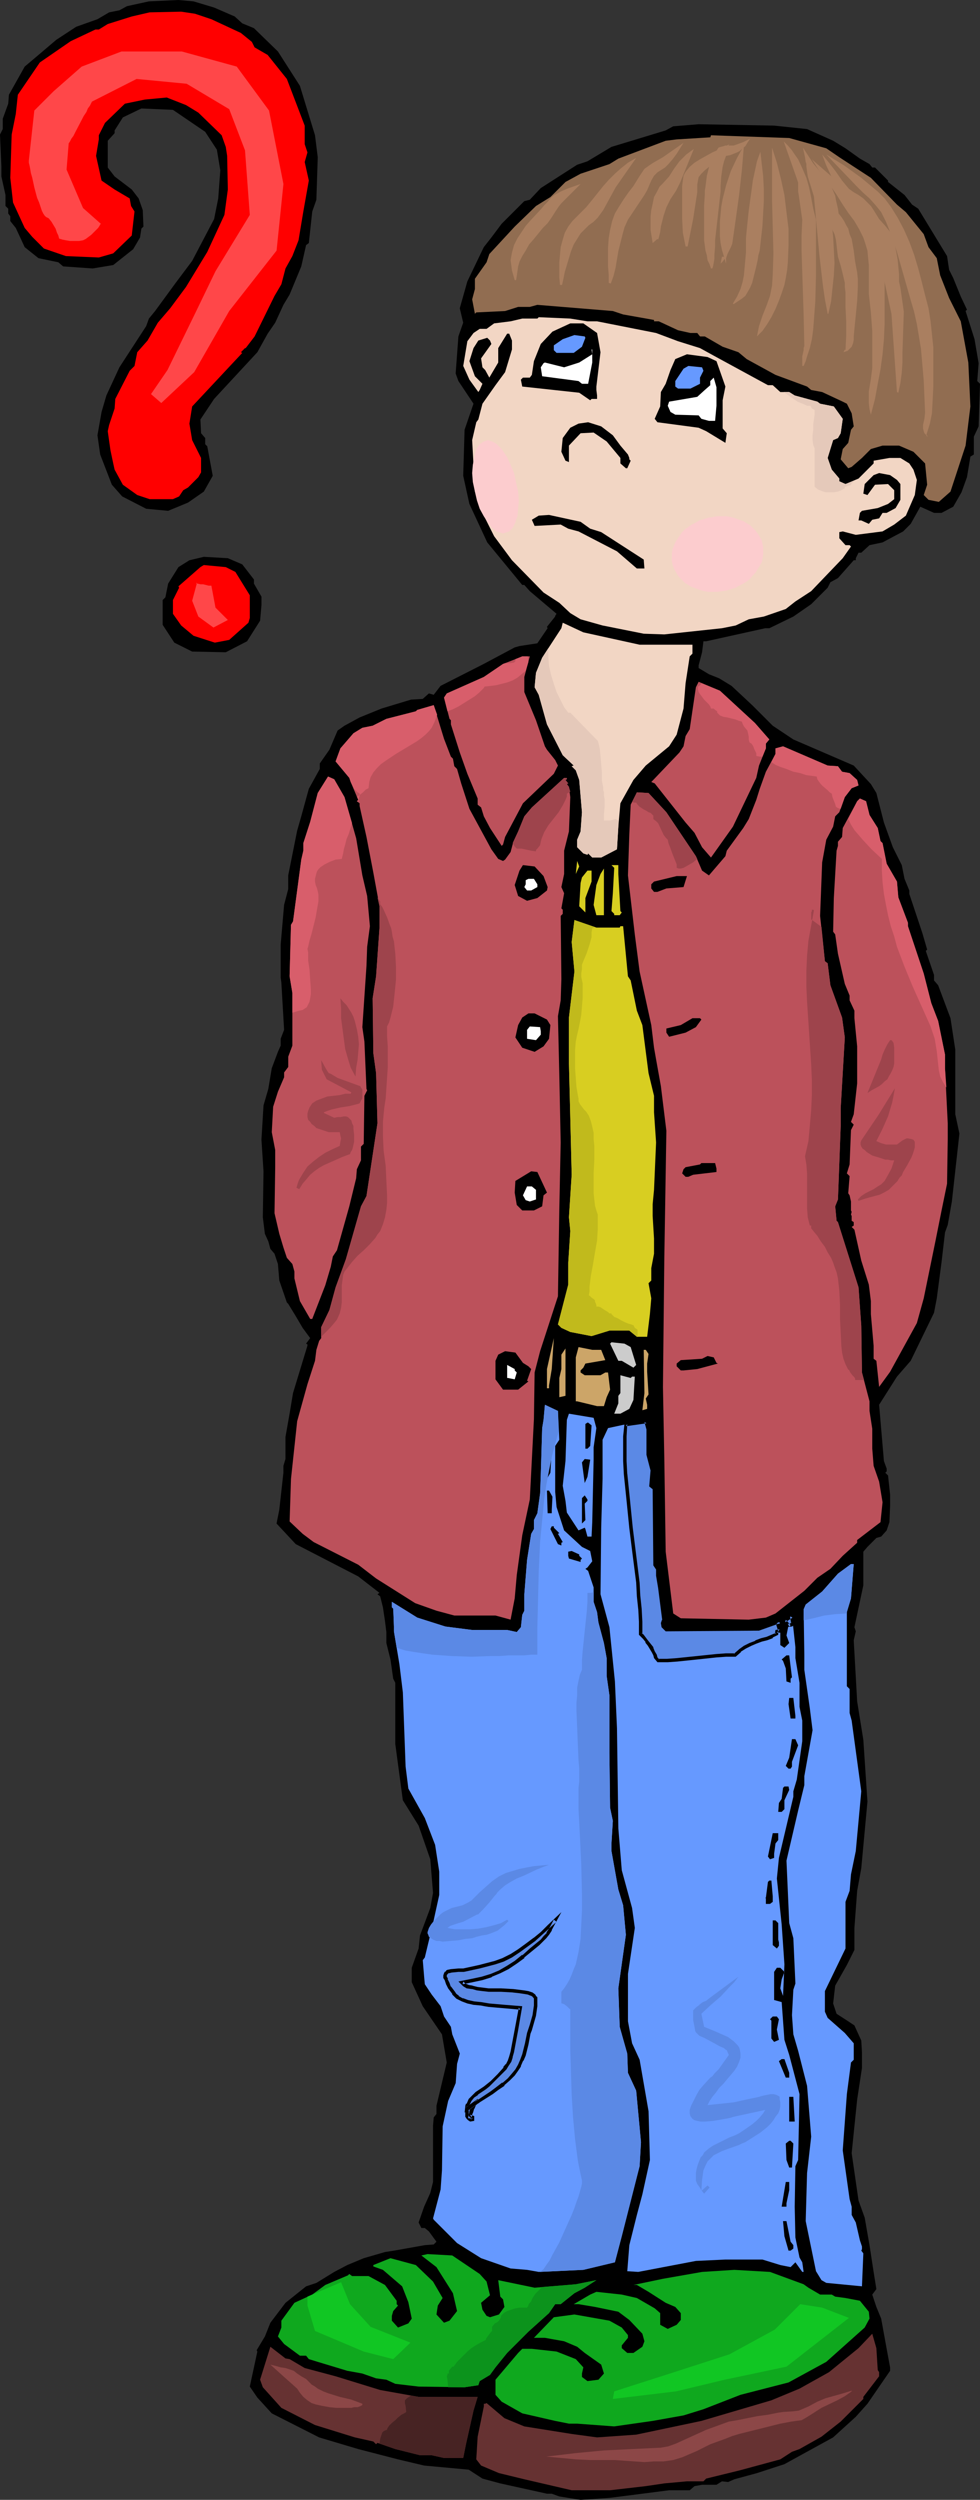 <?xml version="1.0" encoding="UTF-8" standalone="no"?>
<svg
   version="1.0"
   width="61.069mm"
   height="155.668mm"
   id="svg129"
   sodipodi:docname="Boy - Confused 1.wmf"
   xmlns:inkscape="http://www.inkscape.org/namespaces/inkscape"
   xmlns:sodipodi="http://sodipodi.sourceforge.net/DTD/sodipodi-0.dtd"
   xmlns="http://www.w3.org/2000/svg"
   xmlns:svg="http://www.w3.org/2000/svg">
  <rect width="100%" height="100%" fill="#333333" stroke="none"/>
  <sodipodi:namedview
     id="namedview129"
     pagecolor="#ffffff"
     bordercolor="#000000"
     borderopacity="0.25"
     inkscape:showpageshadow="2"
     inkscape:pageopacity="0.0"
     inkscape:pagecheckerboard="0"
     inkscape:deskcolor="#d1d1d1"
     inkscape:document-units="mm" />
  <defs
     id="defs1">
    <pattern
       id="WMFhbasepattern"
       patternUnits="userSpaceOnUse"
       width="6"
       height="6"
       x="0"
       y="0" />
  </defs>
  <path
     style="fill:#000000;fill-opacity:1;fill-rule:evenodd;stroke:none"
     d="m 50.429,1.778 4.849,2.101 1.778,1.616 2.748,1.131 5.657,5.494 5.172,8.08 3.556,11.635 0.647,5.171 -0.323,10.019 -0.97,2.747 -0.808,7.433 -0.647,0.485 -1.131,5.009 -2.748,6.625 -1.455,2.424 -1.94,4.201 -1.778,2.585 -2.424,4.363 -10.183,10.988 -3.233,4.848 0.162,3.232 0.97,1.131 v 1.454 l 0.485,0.485 1.293,6.948 -2.101,3.717 -3.718,2.585 -4.687,1.939 -5.172,-0.485 -5.657,-2.909 -2.424,-2.747 -2.748,-7.11 -0.647,-4.525 0.97,-5.494 1.131,-3.878 3.071,-6.625 6.304,-9.695 0.647,-1.778 1.455,-1.778 4.849,-6.625 3.879,-5.171 5.172,-9.857 0.97,-4.848 0.485,-6.625 -0.808,-4.848 -2.748,-4.201 -7.597,-5.171 -7.435,-0.323 -4.364,2.101 -1.94,3.07 v 0.646 l -1.616,1.778 v 6.302 l 1.616,2.101 4.041,3.07 1.616,2.101 0.97,2.747 0.162,3.878 -0.485,0.485 -0.323,2.101 -1.616,2.747 -4.687,3.717 -4.849,0.808 L 14.87,62.697 13.739,61.728 9.051,60.758 5.819,58.173 3.718,53.648 2.424,52.032 V 50.901 L 1.94,50.255 V 49.124 L 1.293,48.477 V 45.892 L 0.323,41.529 V 39.105 L 0,31.672 0.647,30.379 V 27.955 L 1.94,24.4 2.101,22.3 5.819,15.674 10.021,12.119 13.254,9.372 17.941,6.302 22.952,4.525 25.7,2.909 28.124,2.424 29.902,1.454 35.074,0.323 42.025,0 45.58,0.323 Z"
     id="path1" />
  <path
     style="fill:#ff0000;fill-opacity:1;fill-rule:evenodd;stroke:none"
     d="m 49.783,4.525 6.95,3.232 2.586,2.101 0.647,1.293 3.071,1.778 4.526,5.656 4.202,10.988 v 4.363 l 0.647,1.939 -0.647,2.262 0.97,4.363 -1.293,7.272 -1.131,6.787 -1.455,3.717 -1.616,2.909 -0.97,3.717 -1.616,2.747 -4.687,9.534 -2.101,2.747 H 57.703 l -0.97,0.97 0.323,0.162 -11.799,12.604 -0.647,4.04 0.647,3.878 2.101,4.201 v 3.393 l -0.647,1.131 -2.424,2.424 -1.131,0.646 -0.97,1.454 -1.455,0.646 h -5.496 l -2.909,-0.97 -3.394,-2.424 -1.94,-3.555 -0.323,-1.454 -0.647,-3.07 -0.647,-4.525 0.323,-1.454 1.293,-3.878 0.162,-2.262 3.394,-6.625 1.131,-1.131 0.647,-3.232 2.424,-2.747 2.424,-4.201 2.909,-3.393 3.718,-5.009 5.011,-8.241 4.041,-8.726 0.808,-5.979 -0.162,-7.918 -0.323,-2.101 -0.97,-2.747 -5.496,-5.333 -2.909,-1.778 -4.526,-1.778 -5.172,0.485 -4.687,0.97 -4.687,4.525 -1.455,2.909 v 0.97 l -0.647,3.878 1.293,5.817 3.071,2.101 3.556,2.101 0.323,1.778 0.808,1.293 -0.647,5.656 -4.364,4.201 -3.394,0.97 L 15.517,60.273 10.345,58.496 7.597,55.749 5.819,53.648 3.071,47.669 2.424,41.852 2.748,31.672 3.718,26.824 4.202,22.3 9.375,14.705 16.648,9.695 22.467,6.948 h 0.808 l 2.101,-1.293 5.657,-1.778 4.202,-0.97 7.435,-0.162 3.233,0.485 z"
     id="path2" />
  <path
     style="fill:#000000;fill-opacity:1;fill-rule:evenodd;stroke:none"
     d="m 190.08,30.379 6.142,2.747 2.909,1.778 3.394,2.424 2.263,1.293 0.647,0.808 h 0.647 l 3.071,3.07 v 0.323 l 3.879,3.07 1.778,2.262 1.455,0.97 6.789,11.15 0.485,3.232 0.97,1.939 1.778,4.363 1.455,3.07 -0.323,0.323 2.101,6.625 0.97,5.656 -0.323,4.201 0.647,0.646 -0.323,10.019 -1.131,2.424 v 4.201 l -0.808,0.485 -0.808,4.848 -1.293,3.555 -1.94,3.393 -2.748,1.454 h -1.778 l -3.233,-1.454 -2.263,4.04 -1.778,1.778 -4.849,2.585 -3.071,0.646 -1.94,1.778 h -0.647 l -0.647,1.293 v 0.485 h -0.485 l -3.718,4.201 -1.778,0.97 -0.647,1.293 -3.879,3.878 -4.202,2.909 -5.657,2.747 h -0.97 l -13.9,3.07 h -0.647 l -0.323,2.585 -0.808,3.07 v 0.646 l 2.425,1.454 2.424,0.97 2.909,1.778 4.849,4.525 4.849,4.848 4.849,3.232 14.224,6.14 4.041,4.363 1.293,2.101 1.778,6.948 2.101,5.817 2.101,4.201 0.647,3.232 1.131,2.747 v 0.808 l 3.071,9.211 1.131,3.878 -0.323,0.323 1.94,5.656 v 1.293 l 0.97,1.131 2.909,7.756 1.131,7.433 v 15.19 l 0.97,4.525 -1.778,15.998 -0.97,5.494 -0.647,1.778 -0.808,6.948 -1.131,8.564 -0.647,3.393 -5.496,11.311 -3.233,3.717 -4.202,6.625 1.131,13.25 0.647,1.778 v 0.646 l -0.323,0.323 0.647,0.646 0.485,4.525 v 2.585 l -0.162,3.878 -0.647,1.939 -1.293,1.454 -1.131,0.323 -2.101,2.101 -0.97,1.131 v 7.918 l -2.101,9.857 0.323,0.97 -0.485,2.101 0.808,14.382 1.455,9.049 0.97,14.543 -1.455,15.674 -0.97,5.333 -0.647,8.726 v 5.171 l -1.778,3.555 -2.748,4.848 -0.485,4.201 0.808,2.424 2.748,1.778 1.455,0.97 1.616,3.555 0.162,2.747 v 3.717 l -1.131,7.433 -1.293,12.604 1.616,11.15 1.455,4.04 1.131,6.464 0.97,6.302 0.647,4.04 -0.97,1.293 0.97,2.909 1.131,2.747 1.293,7.11 0.808,4.363 v 0.808 l -5.334,7.756 -2.748,3.07 -5.334,4.848 -11.476,6.302 -6.465,2.101 -5.334,1.454 -1.455,0.646 -1.455,-0.162 -1.293,0.808 h -3.394 l -1.778,0.323 -1.131,0.97 h -4.849 l -13.9,1.778 -6.95,0.485 -5.011,-0.808 -1.778,-0.646 h -1.131 l -10.991,-2.424 -4.202,-1.131 -3.233,-2.101 -10.506,-0.97 -6.142,-1.454 -9.375,-2.424 -9.213,-2.747 -11.153,-5.656 -3.394,-3.717 -1.778,-2.585 1.778,-8.241 -0.162,-0.323 1.94,-3.232 1.293,-3.232 3.556,-4.686 4.849,-3.878 2.424,-0.808 4.202,-2.585 3.071,-1.616 3.879,-1.616 5.011,-1.454 2.101,-0.323 7.273,-1.293 2.101,-0.162 0.647,-0.646 -1.778,-2.424 -0.97,-0.808 h -0.808 l -0.647,-1.293 1.293,-3.717 1.455,-3.232 0.647,-2.585 V 500.286 l 0.162,-1.939 0.647,-0.808 v -1.939 l 2.424,-10.18 -1.131,-6.625 -4.526,-6.625 -2.586,-5.656 v -3.393 l 1.616,-4.525 0.323,-3.07 2.424,-6.464 0.647,-3.555 -0.647,-7.918 -2.748,-7.918 -3.718,-5.979 -1.778,-13.25 v -14.382 l -0.485,-0.97 -0.647,-4.525 -0.97,-3.878 v -2.585 l -0.323,-2.585 -0.485,-3.232 -0.647,-2.585 -0.647,-0.485 0.485,-0.323 -5.011,-3.878 -14.709,-7.595 -4.526,-4.848 0.647,-3.232 0.97,-8.726 v -1.616 l 0.485,-1.616 v -5.171 l 0.97,-5.494 0.808,-4.848 3.394,-11.15 v -0.323 l -0.323,-0.162 0.97,-1.293 -1.778,-2.424 -1.616,-2.747 -1.778,-2.909 -0.323,-0.323 -1.778,-5.171 -0.323,-3.878 -0.808,-2.424 -0.97,-1.131 -0.485,-1.778 -0.808,-1.778 -0.485,-3.878 0.162,-10.827 -0.485,-7.433 0.485,-8.08 1.131,-3.878 0.808,-4.848 1.455,-3.878 0.647,-1.454 v -1.616 l 0.808,-2.101 -0.647,-11.15 -0.162,-1.131 v -7.756 l 0.808,-9.372 0.97,-3.717 v -3.232 l 1.455,-7.272 0.647,-3.232 0.97,-3.393 1.778,-6.464 2.586,-4.686 v -1.293 l 2.263,-3.232 1.94,-4.525 1.616,-1.131 3.556,-1.939 5.172,-2.101 6.95,-2.101 2.748,-0.162 1.455,-1.293 1.131,0.323 1.616,-2.101 10.183,-5.171 7.273,-3.878 1.131,-0.323 4.202,-0.646 2.424,-3.555 -0.162,-0.323 1.94,-2.424 v -0.162 l 0.323,-0.485 -6.304,-5.333 -1.293,-1.454 h -0.485 l -8.243,-10.019 -4.202,-9.049 -1.455,-6.625 0.323,-10.827 2.101,-6.14 -3.556,-5.333 -0.647,-1.778 0.647,-8.726 1.131,-3.232 -0.808,-3.393 1.778,-6.302 3.879,-8.08 1.778,-2.262 2.424,-3.232 5.334,-5.333 1.293,-0.323 2.586,-2.747 8.567,-5.494 2.424,-0.808 5.657,-3.393 12.769,-3.878 1.778,-0.97 5.98,-0.485 17.78,0.323 z"
     id="path3" />
  <path
     style="fill:#916d51;fill-opacity:1;fill-rule:evenodd;stroke:none"
     d="m 194.606,34.904 3.071,2.101 7.435,4.848 6.142,6.302 2.101,1.778 4.202,5.171 1.131,3.07 1.94,2.585 0.808,4.04 2.101,5.333 2.748,5.494 1.778,9.695 0.485,10.342 -1.131,9.211 -3.556,10.827 -2.748,2.424 -2.424,-0.485 -1.131,-1.131 0.808,-2.424 -0.485,-5.009 -2.748,-2.747 -3.394,-1.454 H 207.86 l -2.748,0.808 -2.101,2.101 -2.424,2.101 -0.808,0.323 -1.778,-2.101 0.485,-2.424 1.293,-1.454 0.647,-3.07 0.647,-0.808 -0.485,-3.07 -1.131,-2.262 -0.97,-0.485 -4.849,-2.262 -2.586,-0.485 -0.97,-0.808 -7.435,-2.747 -6.789,-3.717 -1.94,-1.616 -3.718,-1.293 -4.202,-2.424 h -1.131 l -0.647,-0.808 h -1.616 l -2.909,-0.646 -4.526,-2.101 h -1.131 v -0.323 l -7.273,-1.293 -2.425,-0.808 -17.78,-1.454 -1.778,0.485 h -2.748 l -3.071,0.97 -6.789,0.323 -0.323,0.323 -0.647,-3.393 0.647,-2.424 v -2.424 l 2.748,-3.878 0.647,-1.939 5.98,-6.464 5.011,-4.848 3.394,-2.101 3.556,-3.555 3.556,-1.939 6.789,-2.262 2.101,-1.293 11.153,-4.201 2.586,-0.323 7.92,-0.485 0.162,-0.485 18.426,0.646 z"
     id="path4" />
  <path
     style="fill:#f2d6c4;fill-opacity:1;fill-rule:evenodd;stroke:none"
     d="m 138.358,75.625 h 2.263 l 13.9,2.747 5.172,1.939 5.172,1.616 3.233,1.778 12.769,6.948 h 1.131 l 1.778,1.616 h 2.101 l 1.293,0.808 5.334,1.454 0.647,0.485 3.233,0.646 2.101,2.909 -0.485,3.393 -0.647,1.131 -1.131,0.485 -1.293,4.201 0.97,2.747 1.778,2.101 v 0.646 l 1.455,0.646 3.071,-1.293 3.556,-3.555 v -0.646 l 3.718,-0.646 h 2.586 l 2.101,1.293 0.97,1.454 0.808,2.424 -0.485,3.555 -2.101,4.848 -2.748,2.101 -2.748,1.616 -6.304,0.808 -3.071,-0.808 -0.808,0.162 v 1.454 l 1.455,1.616 h 0.97 l 0.323,0.323 -1.94,2.747 -7.435,7.756 -3.718,2.424 -2.263,1.778 -5.172,1.778 -3.556,0.646 -3.071,1.454 -3.233,0.646 -13.577,1.454 -4.849,-0.162 -9.698,-1.939 -5.172,-1.454 -2.424,-1.454 -2.586,-2.424 -3.718,-2.424 -7.435,-7.595 -4.202,-5.656 -2.748,-5.494 -1.131,-4.525 -0.647,-0.485 -0.647,-12.119 0.97,-4.201 0.485,-0.646 0.97,-3.717 3.071,-4.363 2.263,-3.07 1.616,-5.333 v -2.101 l -0.647,-1.616 h -0.485 l -2.101,3.393 v 3.393 l -2.101,3.555 -0.97,-1.778 -0.647,-0.646 -0.323,-2.101 2.425,-3.393 -0.323,-0.808 -0.647,-0.646 -2.101,0.646 -1.131,1.778 -0.97,3.07 1.293,3.555 1.778,1.778 -0.647,1.454 -0.323,0.485 -2.101,-2.909 -1.455,-3.232 0.97,-5.817 1.455,-1.939 1.455,-0.97 h 1.616 l 1.778,-1.293 3.879,-0.485 2.748,-0.646 h 3.556 l 0.323,-0.323 7.435,0.323 z"
     id="path5" />
  <path
     style="fill:#000000;fill-opacity:1;fill-rule:evenodd;stroke:none"
     d="m 140.621,78.372 0.808,4.525 -0.97,8.08 v 0.808 l 0.162,1.293 v 0.808 h -1.293 l -0.323,0.323 -2.586,-1.778 -13.416,-1.454 -0.323,-1.616 0.485,-0.485 h 1.616 l 0.485,-0.646 0.485,-3.232 1.616,-4.04 2.748,-2.909 4.202,-1.939 h 3.071 z"
     id="path6" />
  <path
     style="fill:#6699ff;fill-opacity:1;fill-rule:evenodd;stroke:none"
     d="m 137.873,79.503 -0.808,2.101 -1.94,1.454 h -4.041 l -0.647,-0.646 v -1.131 l 2.101,-1.454 2.748,-0.97 2.424,0.323 z"
     id="path7" />
  <path
     style="fill:#ffffff;fill-opacity:1;fill-rule:evenodd;stroke:none"
     d="m 139.489,85.32 -0.97,5.009 h -1.455 l -0.808,-0.646 -8.567,-1.131 -0.323,-2.101 0.647,-0.97 0.323,-0.162 4.526,1.131 3.556,-1.131 3.071,-1.939 -0.162,-1.131 h 0.162 z"
     id="path8" />
  <path
     style="fill:#000000;fill-opacity:1;fill-rule:evenodd;stroke:none"
     d="m 168.745,84.997 2.101,5.979 -0.647,3.232 v 6.625 l 0.97,1.131 -0.323,2.262 -4.526,-2.747 -1.778,-0.808 -9.698,-1.293 -0.647,-0.808 1.293,-2.909 0.162,-3.393 1.131,-1.939 1.131,-3.232 1.131,-2.585 2.748,-1.131 4.849,0.646 z"
     id="path9" />
  <path
     style="fill:#6699ff;fill-opacity:1;fill-rule:evenodd;stroke:none"
     d="m 165.674,87.259 -0.808,1.616 v 1.454 l -2.263,1.131 h -2.909 l -0.647,-0.485 V 89.683 l 1.94,-2.909 1.131,-0.646 3.233,0.323 z"
     id="path10" />
  <path
     style="fill:#ffffff;fill-opacity:1;fill-rule:evenodd;stroke:none"
     d="m 168.745,95.5 -0.323,3.555 h -1.455 l -1.778,-0.485 -0.647,-0.808 -5.496,-0.162 -1.131,-0.646 -0.647,-1.454 0.323,-0.97 6.627,-1.131 1.778,-1.616 1.293,-1.131 V 89.683 l 0.808,-0.808 0.647,2.262 z"
     id="path11" />
  <path
     style="fill:#000000;fill-opacity:1;fill-rule:evenodd;stroke:none"
     d="m 144.338,102.449 1.778,2.424 1.778,2.101 0.323,0.808 v 0.323 l 0.323,0.323 -0.808,1.778 h -0.323 L 146.116,109.074 v -1.293 l -3.233,-3.878 -3.071,-2.101 -3.071,0.162 -2.748,2.909 v 3.878 l -0.808,-0.323 -0.97,-2.101 0.323,-3.232 1.778,-2.424 1.94,-0.97 2.263,-0.323 3.071,0.97 z"
     id="path12" />
  <path
     style="fill:#000000;fill-opacity:1;fill-rule:evenodd;stroke:none"
     d="m 211.254,112.952 0.808,0.97 v 3.717 l -1.131,1.939 -2.101,1.131 H 207.86 l -0.808,1.293 -1.616,0.323 -0.808,0.97 -1.778,-0.808 h -0.647 l 0.323,-1.778 0.485,-0.485 3.718,-0.646 2.424,-0.97 1.455,-1.131 v -2.101 l -1.455,-1.454 -3.071,0.162 -1.778,2.424 -0.97,-0.323 0.323,-2.262 2.101,-2.101 1.293,-0.485 2.586,0.485 z"
     id="path13" />
  <path
     style="fill:#000000;fill-opacity:1;fill-rule:evenodd;stroke:none"
     d="m 139.004,124.425 2.586,0.808 10.021,6.464 0.162,2.101 h -1.778 l -4.687,-4.04 -9.051,-4.686 -2.424,-0.646 -1.778,-0.97 -6.142,0.323 -0.647,-1.454 1.616,-0.97 2.425,-0.162 7.435,1.616 z"
     id="path14" />
  <path
     style="fill:#000000;fill-opacity:1;fill-rule:evenodd;stroke:none"
     d="m 57.056,132.828 2.748,3.555 v 0.97 l 1.778,3.07 v 1.939 l -0.323,3.717 -3.071,4.848 -5.011,2.585 -7.92,-0.162 -4.202,-2.101 -2.748,-4.201 v -5.817 l 0.647,-0.646 0.647,-3.232 2.424,-3.878 2.586,-1.616 3.394,-0.808 5.657,0.323 z"
     id="path15" />
  <path
     style="fill:#ff0000;fill-opacity:1;fill-rule:evenodd;stroke:none"
     d="m 55.44,134.605 3.394,5.494 v 5.333 l -0.323,1.131 -4.526,4.04 -3.394,0.646 -5.011,-1.616 -2.909,-2.424 -1.94,-2.747 v -3.232 l 1.455,-2.909 -0.162,-0.323 5.172,-4.525 0.808,-0.485 5.172,0.485 z"
     id="path16" />
  <path
     style="fill:#f2d6c4;fill-opacity:1;fill-rule:evenodd;stroke:none"
     d="m 150.642,151.734 h 12.446 v 2.101 l -0.647,0.646 -0.97,6.302 -0.485,5.979 -1.616,6.14 -1.778,2.747 -5.496,4.525 -2.909,3.393 -3.071,5.494 -0.485,5.494 -0.323,5.332 -3.718,1.939 h -2.101 l -0.97,-0.97 -0.162,0.323 -0.97,-0.323 -1.455,-1.454 v -1.778 l 0.808,-1.939 0.323,-4.525 -0.647,-7.595 -0.808,-2.262 -0.97,-0.97 0.485,-0.162 -2.586,-2.424 -3.718,-7.272 -1.94,-6.948 -0.97,-1.778 0.323,-3.393 1.455,-3.555 4.526,-6.948 0.323,-1.293 4.849,2.262 z"
     id="path17" />
  <path
     style="fill:#bc515b;fill-opacity:1;fill-rule:evenodd;stroke:none"
     d="m 123.488,159.329 v 3.555 l 2.748,6.625 2.101,6.14 0.485,0.808 1.94,2.424 0.647,1.293 -0.97,1.939 -7.273,6.948 -4.202,7.918 -0.485,1.778 -0.323,0.323 -2.748,-4.201 -1.455,-2.747 -0.647,-2.101 -0.808,-0.646 v -1.454 l -2.425,-5.817 -1.778,-5.009 -2.101,-6.625 v -0.97 l -0.323,-0.323 -1.293,-5.009 0.647,-0.97 8.728,-3.878 4.526,-3.07 2.101,-0.808 2.424,-0.97 h 1.778 z"
     id="path18" />
  <path
     style="fill:#bc515b;fill-opacity:1;fill-rule:evenodd;stroke:none"
     d="m 177.796,170.155 3.394,3.878 -0.808,0.97 v 1.131 l -1.616,4.04 -0.647,2.909 -5.496,11.473 -5.172,7.272 -2.101,-2.424 -1.778,-3.393 -2.101,-2.424 -7.273,-9.211 -0.808,-0.323 6.627,-6.948 0.97,-1.454 0.485,-2.424 0.97,-1.616 1.455,-9.857 0.647,-1.293 5.011,2.101 z"
     id="path19" />
  <path
     style="fill:#bc515b;fill-opacity:1;fill-rule:evenodd;stroke:none"
     d="m 106.193,178.073 0.485,0.485 0.323,1.778 0.647,0.646 0.97,3.393 1.94,5.979 5.172,9.534 1.616,2.262 1.131,0.485 0.485,-0.323 1.293,-1.778 0.647,-2.424 1.131,-2.424 1.455,-3.555 1.778,-2.101 7.597,-6.948 h 0.647 v 0.323 l -0.323,0.162 0.647,0.808 -0.323,0.162 0.485,0.646 0.323,2.424 -0.323,8.08 -1.131,4.525 v 5.494 l -0.647,3.07 0.647,1.454 -0.647,3.555 0.323,0.323 v 0.97 l -0.485,0.485 0.162,14.866 -0.162,5.009 -0.647,3.717 0.323,13.897 0.323,15.836 -0.323,15.674 -0.323,20.522 -4.202,12.927 -1.293,5.009 -0.162,10.988 -0.97,18.906 -1.778,8.403 -1.293,9.372 -0.485,5.494 -0.97,5.009 -3.556,-0.97 h -9.698 l -4.202,-1.131 -5.011,-1.778 -9.213,-5.817 -4.202,-3.232 -10.506,-5.333 -2.586,-1.939 -3.071,-2.909 0.323,-10.019 1.455,-13.574 2.424,-8.726 1.778,-5.494 0.323,-2.585 0.647,-2.101 0.485,-0.646 v -2.585 l 1.94,-4.04 1.455,-5.332 2.424,-6.625 3.556,-12.443 1.293,-2.424 2.586,-17.129 -0.323,-11.796 -0.647,-4.686 -0.162,-12.927 0.808,-5.171 0.808,-11.473 v -5.009 l -1.455,-7.918 -1.616,-8.403 -1.616,-7.272 v -0.646 l -0.647,-0.485 0.323,-0.323 -1.778,-4.201 -0.323,-0.97 -3.233,-3.878 1.131,-3.07 3.071,-3.555 2.101,-1.293 2.424,-0.485 3.233,-1.616 6.95,-1.778 0.323,-0.323 3.879,-1.131 2.424,7.918 z"
     id="path20" />
  <path
     style="fill:#bc515b;fill-opacity:1;fill-rule:evenodd;stroke:none"
     d="m 197.354,180.336 0.97,1.293 1.778,0.323 1.778,1.616 0.323,1.293 -1.616,0.646 -1.616,2.101 -1.293,3.555 -0.97,0.97 -0.485,2.424 -1.616,3.07 -0.97,5.332 -0.485,12.604 1.131,10.665 0.647,0.485 0.647,5.171 2.748,7.595 0.647,4.686 -0.97,16.644 v 4.201 l -0.323,8.726 -0.323,8.564 -0.647,1.616 0.323,3.393 0.323,0.323 4.849,15.351 0.647,9.049 0.162,10.988 1.778,6.787 v 2.262 l 0.647,4.201 v 4.686 l 0.323,4.04 1.293,3.717 0.808,4.848 -0.485,4.686 -5.496,4.201 v 0.646 l -3.394,3.07 -2.909,3.07 -3.071,2.101 -3.071,3.07 -6.789,5.333 -2.263,0.97 -4.041,0.485 -16.002,-0.323 -1.778,-1.131 -1.778,-14.543 -0.323,-21.815 -0.323,-16.967 0.323,-30.379 0.485,-29.894 -1.293,-10.503 -1.131,-6.302 -0.485,-2.747 -0.647,-5.333 -2.748,-12.604 -1.131,-8.726 -1.616,-13.897 0.323,-9.695 0.323,-6.948 1.455,-2.909 2.748,0.162 4.202,4.525 6.95,10.342 1.455,3.393 1.616,1.131 3.879,-4.525 0.323,-1.293 3.879,-5.333 1.293,-2.101 1.778,-4.525 0.808,-2.585 1.455,-4.04 2.263,-4.201 v -1.293 l 1.778,-0.485 10.506,4.525 z"
     id="path21" />
  <path
     style="fill:#bc515b;fill-opacity:1;fill-rule:evenodd;stroke:none"
     d="m 81.14,187.607 2.748,9.695 1.455,8.726 1.131,4.848 0.647,7.11 -0.647,4.848 -0.162,4.525 -0.97,14.382 0.485,3.393 0.485,11.15 0.162,0.323 -0.647,1.293 -0.162,11.311 -0.647,0.646 v 3.232 l -0.97,2.101 -0.162,2.101 -1.616,6.625 -2.909,10.342 -0.97,1.454 -0.485,2.424 -1.293,4.363 -3.071,7.918 h -0.485 l -2.424,-4.201 -1.293,-5.333 v -1.616 l -0.485,-1.778 -1.293,-1.454 -0.808,-2.424 -0.97,-3.232 -1.131,-4.848 0.162,-10.827 v -4.04 l -0.808,-4.201 0.323,-5.979 1.131,-3.555 1.455,-3.393 v -1.131 l 0.97,-1.293 v -2.424 l 0.97,-2.585 v -12.443 l -0.647,-3.878 0.323,-12.119 0.485,-0.808 0.97,-7.272 0.97,-7.272 0.485,-2.101 v -1.778 l 1.616,-5.009 1.778,-6.787 2.424,-3.878 1.455,0.646 z"
     id="path22" />
  <path
     style="fill:#bc515b;fill-opacity:1;fill-rule:evenodd;stroke:none"
     d="m 204.789,191.809 1.94,3.07 0.647,3.07 0.485,0.485 0.97,4.848 2.424,4.201 0.323,3.717 2.263,5.979 v 0.808 l 3.718,11.15 1.778,6.948 1.616,4.201 1.616,7.918 v 3.232 l 0.647,12.927 v 3.717 l -0.162,10.503 -1.293,6.302 -1.455,7.272 -2.748,13.412 -1.616,5.817 -6.304,11.473 -2.586,3.555 -0.647,-6.14 -0.647,-0.485 v -3.07 l -0.647,-7.433 v -3.07 l -0.485,-3.878 -1.778,-5.656 -1.616,-7.272 -0.647,-0.646 0.485,-0.323 v -0.808 l -0.485,-0.323 v -1.131 l -0.162,-0.323 0.162,-0.646 -0.162,-0.323 v -2.101 l -0.323,-1.454 -0.323,-0.485 0.323,-4.04 -0.647,-0.646 0.647,-2.101 0.323,-8.08 0.647,-1.293 -0.647,-0.646 0.647,-1.778 0.808,-7.272 v -8.726 l -0.647,-6.625 v -1.778 l -1.131,-2.424 v -1.131 l -1.131,-2.747 -1.616,-7.11 -0.647,-4.525 -0.485,-0.646 0.162,-7.918 0.647,-11.15 0.323,-1.131 v -0.97 l 0.97,-1.131 0.162,-2.101 3.394,-6.302 0.647,-0.646 1.455,0.646 z"
     id="path23" />
  <path
     style="fill:#d8ce21;fill-opacity:1;fill-rule:evenodd;stroke:none"
     d="m 135.61,205.705 0.323,-3.07 0.485,1.293 z"
     id="path24" />
  <path
     style="fill:#000000;fill-opacity:1;fill-rule:evenodd;stroke:none"
     d="m 128.013,206.19 0.97,2.585 -0.162,0.808 -2.263,1.778 -2.425,0.646 -2.101,-1.131 -0.808,-2.585 1.131,-3.393 0.808,-1.293 2.748,0.323 z"
     id="path25" />
  <path
     style="fill:#d8ce21;fill-opacity:1;fill-rule:evenodd;stroke:none"
     d="m 145.631,205.705 0.485,8.726 0.323,0.323 -0.485,0.646 h -1.293 v -0.323 l -0.647,-0.646 0.323,-4.201 0.323,-5.979 -0.647,-0.646 h 1.616 z"
     id="path26" />
  <path
     style="fill:#d8ce21;fill-opacity:1;fill-rule:evenodd;stroke:none"
     d="m 140.459,215.401 -0.647,-2.424 0.647,-4.686 0.97,-2.585 0.808,-1.293 v 10.988 z"
     id="path27" />
  <path
     style="fill:#d8ce21;fill-opacity:1;fill-rule:evenodd;stroke:none"
     d="m 139.328,207.483 -1.455,3.878 v 3.393 l -1.455,-1.454 0.323,-5.494 0.323,-1.293 1.293,-1.616 h 0.97 z"
     id="path28" />
  <path
     style="fill:#000000;fill-opacity:1;fill-rule:evenodd;stroke:none"
     d="m 160.986,208.776 -4.041,0.323 -2.101,0.808 h -0.808 l -0.647,-0.808 v -0.97 l 0.647,-0.646 5.334,-1.293 h 2.424 z"
     id="path29" />
  <path
     style="fill:#ffffff;fill-opacity:1;fill-rule:evenodd;stroke:none"
     d="m 126.559,208.129 v 0.646 l -1.455,0.808 h -0.97 l -0.647,-0.808 0.323,-0.646 v -0.97 l 0.647,-0.323 h 1.293 z"
     id="path30" />
  <path
     style="fill:#d8ce21;fill-opacity:1;fill-rule:evenodd;stroke:none"
     d="m 145.955,218.31 0.162,-0.323 h 0.647 l 1.131,11.796 0.647,0.97 1.455,7.11 1.293,3.393 1.455,11.311 1.293,5.332 v 3.878 l 0.485,7.11 -0.485,11.15 -0.323,3.393 v 2.747 l 0.323,5.333 v 3.555 l -0.647,3.393 v 2.909 l -0.647,0.646 0.647,3.555 -0.323,3.717 -0.647,5.333 h -2.424 l -1.778,-1.454 h -4.687 l -4.202,1.293 -5.011,-0.97 -2.101,-0.97 -0.808,-0.808 2.425,-9.372 v -5.171 l 0.485,-7.433 -0.323,-3.232 0.647,-10.019 -0.323,-13.25 -0.323,-12.927 v -10.827 l 1.293,-10.827 -0.647,-6.948 0.647,-5.171 5.172,1.778 z"
     id="path31" />
  <path
     style="fill:#000000;fill-opacity:1;fill-rule:evenodd;stroke:none"
     d="m 128.821,239.963 0.808,1.293 -0.323,3.232 -1.293,1.778 -2.101,1.293 -2.909,-0.97 -1.616,-2.424 0.647,-2.909 0.97,-1.778 1.455,-0.97 h 1.455 z"
     id="path32" />
  <path
     style="fill:#000000;fill-opacity:1;fill-rule:evenodd;stroke:none"
     d="m 165.189,239.963 -1.293,1.778 -2.424,1.293 -3.879,0.97 -0.323,-0.485 -0.323,-0.485 v -0.97 l 3.394,-0.808 2.748,-1.616 h 1.778 z"
     id="path33" />
  <path
     style="fill:#ffffff;fill-opacity:1;fill-rule:evenodd;stroke:none"
     d="m 127.367,242.71 v 0.808 l -1.131,1.293 -2.101,-0.323 v -2.101 l 0.647,-0.808 2.425,0.162 z"
     id="path34" />
  <path
     style="fill:#000000;fill-opacity:1;fill-rule:evenodd;stroke:none"
     d="m 168.745,275.028 v 0.808 l -5.496,0.646 -1.131,0.485 h -0.647 l -0.808,-0.808 0.323,-0.97 0.485,-0.485 3.394,-0.646 0.323,-0.323 h 3.233 z"
     id="path35" />
  <path
     style="fill:#000000;fill-opacity:1;fill-rule:evenodd;stroke:none"
     d="m 128.821,280.684 -0.808,0.646 -0.323,2.585 -1.94,0.97 h -2.748 l -1.293,-1.293 -0.485,-2.909 0.162,-2.747 3.718,-2.262 1.455,0.162 z"
     id="path36" />
  <path
     style="fill:#ffffff;fill-opacity:1;fill-rule:evenodd;stroke:none"
     d="m 126.235,280.037 v 2.262 l -1.455,0.485 -0.97,-0.323 -0.647,-1.131 0.97,-2.101 h 1.131 z"
     id="path37" />
  <path
     style="fill:#cca568;fill-opacity:1;fill-rule:evenodd;stroke:none"
     d="m 129.306,326.091 v 0.646 h -0.485 v -4.525 l 1.616,-7.272 -0.485,7.272 z"
     id="path38" />
  <path
     style="fill:#cccccc;fill-opacity:1;fill-rule:evenodd;stroke:none"
     d="m 148.541,317.042 1.293,4.201 -0.647,0.646 -2.748,-1.616 h -0.808 l -1.94,-4.04 0.323,-0.323 3.071,0.323 z"
     id="path39" />
  <path
     style="fill:#cca568;fill-opacity:1;fill-rule:evenodd;stroke:none"
     d="m 141.59,317.688 0.97,2.424 -4.687,0.808 -0.485,0.97 -0.647,0.646 v 0.485 l 0.97,0.646 h 3.718 l 1.131,-0.646 h 0.647 l 0.485,4.04 -0.808,1.778 -0.647,2.101 h -1.616 l -4.687,-1.131 h -0.323 v -10.342 l 0.647,-2.424 3.233,0.646 z"
     id="path40" />
  <path
     style="fill:#cca568;fill-opacity:1;fill-rule:evenodd;stroke:none"
     d="m 133.186,328.515 -1.455,0.323 v -4.525 l 0.485,-2.101 v -3.393 l 0.97,-1.454 z"
     id="path41" />
  <path
     style="fill:#cca568;fill-opacity:1;fill-rule:evenodd;stroke:none"
     d="m 152.743,318.658 -0.323,2.262 v 1.939 l 0.323,5.333 -0.647,0.97 0.323,1.454 v 0.97 l -1.131,0.323 0.485,-4.04 -0.162,-10.18 h 0.485 z"
     id="path42" />
  <path
     style="fill:#000000;fill-opacity:1;fill-rule:evenodd;stroke:none"
     d="m 123.164,320.758 1.293,0.808 0.647,0.646 -0.97,2.747 0.323,0.162 -2.425,1.939 h -3.556 l -1.778,-2.424 v -4.363 l 0.647,-1.454 1.616,-0.808 2.424,0.323 z"
     id="path43" />
  <path
     style="fill:#000000;fill-opacity:1;fill-rule:evenodd;stroke:none"
     d="m 168.745,320.758 0.323,0.162 -4.849,1.293 -3.233,0.323 h -0.647 l -0.97,-0.97 v -0.646 l 0.97,-0.808 5.011,-0.323 1.293,-0.646 1.455,0.323 z"
     id="path44" />
  <path
     style="fill:#ffffff;fill-opacity:1;fill-rule:evenodd;stroke:none"
     d="m 121.225,322.536 0.485,0.485 -0.485,1.616 -1.616,-0.323 h -0.162 v -3.07 l 1.778,0.97 z"
     id="path45" />
  <path
     style="fill:#cccccc;fill-opacity:1;fill-rule:evenodd;stroke:none"
     d="m 148.864,323.99 h 0.647 l -0.323,5.494 -0.97,2.101 -2.101,1.131 h -1.455 l 0.97,-2.424 v -1.778 l 0.485,-0.646 v -4.201 l 2.425,0.646 z"
     id="path46" />
  <path
     style="fill:#6699ff;fill-opacity:1;fill-rule:evenodd;stroke:none"
     d="m 131.731,338.857 -0.97,1.454 v 10.827 l 0.323,3.555 1.778,5.494 4.202,3.878 1.94,0.97 0.485,2.424 -1.131,1.454 -0.485,0.323 0.647,0.485 1.293,3.878 v 3.393 l 0.808,2.424 0.323,2.424 1.293,4.848 0.647,3.555 v 4.201 l 0.647,4.525 v 13.574 l 0.162,12.927 0.647,3.07 -0.323,5.333 v 1.778 l 1.616,9.049 1.131,3.717 0.647,6.948 -1.778,12.604 0.323,9.049 1.778,6.302 0.162,4.525 1.94,4.201 1.131,12.119 -0.323,5.656 -4.202,16.482 -1.616,6.14 -7.435,1.778 -10.506,0.485 -2.748,-0.485 -3.879,-0.323 -6.95,-2.424 -5.657,-3.555 -5.496,-5.494 -0.162,-0.323 1.778,-6.787 0.323,-4.525 0.162,-10.342 1.293,-5.979 1.778,-4.201 0.323,-4.525 0.647,-2.424 -1.778,-4.525 -0.323,-1.778 -1.616,-2.424 -0.808,-2.424 -2.101,-2.747 -1.616,-2.424 -0.162,-1.778 -0.323,-3.878 0.485,-0.646 1.94,-8.08 1.455,-6.625 v -5.494 l -0.97,-6.302 -2.424,-6.302 -3.879,-6.948 -0.647,-5.171 -0.647,-17.452 -0.808,-6.625 -1.293,-7.756 v -1.131 l -0.162,-4.201 -0.323,-0.323 v -1.293 l 5.98,3.717 6.627,2.101 6.304,0.808 h 8.243 l 2.263,0.485 0.97,-1.131 0.323,-2.909 0.485,-0.97 v -3.878 l 0.647,-8.08 0.97,-6.14 0.647,-1.131 v -2.101 l 0.808,-1.616 0.647,-4.686 0.162,-4.525 0.323,-10.827 0.323,-1.939 0.323,-3.555 3.071,1.454 z"
     id="path47" />
  <path
     style="fill:#000000;fill-opacity:1;fill-rule:evenodd;stroke:none"
     d="m 130.438,336.594 -0.485,0.646 v 0.323 h -0.647 l 0.323,-4.525 0.323,-0.323 h 0.808 z"
     id="path48" />
  <path
     style="fill:#6699ff;fill-opacity:1;fill-rule:evenodd;stroke:none"
     d="m 140.459,336.11 -0.647,4.525 v 2.909 l -0.323,14.705 -0.162,3.393 h -0.97 l -0.485,-1.778 -0.162,-0.323 -1.455,0.646 -2.748,-4.201 -0.323,-2.747 -0.647,-3.555 0.647,-5.817 0.323,-9.695 0.485,-1.454 5.819,0.97 z"
     id="path49" />
  <path
     style="fill:#6699ff;fill-opacity:1;fill-rule:evenodd;stroke:none"
     d="m 152.743,342.412 0.97,3.555 -0.323,3.717 0.647,0.646 0.162,17.937 0.647,0.97 v 1.454 l 0.647,2.909 0.97,7.595 -0.323,0.97 v 0.646 l 0.808,0.808 21.82,-0.323 4.526,-1.454 h 0.485 l -0.485,0.646 0.485,1.616 v 3.07 l 0.97,0.646 1.131,-1.131 -0.647,-1.778 0.485,-2.424 -0.97,-0.97 1.778,-1.293 0.808,7.433 v 2.585 l 0.97,5.817 v 5.656 l 0.647,3.232 v 4.848 l -1.293,9.049 -0.808,2.747 v 1.293 l -3.394,14.382 -0.485,4.848 1.131,10.827 0.647,9.372 -0.323,7.433 -0.647,-1.778 0.323,-2.101 0.647,-1.778 -0.97,-0.97 h -0.808 l -0.647,0.97 v 6.625 l 1.778,0.485 0.647,8.888 1.131,3.555 2.424,9.211 -0.323,15.513 -0.647,1.454 -0.162,9.534 0.162,7.272 0.97,4.686 0.647,1.131 0.323,2.262 h -0.323 l -1.616,-2.262 -1.131,1.131 -2.424,-0.485 -4.202,-1.293 h -8.728 l -6.95,0.323 -13.577,2.585 -2.586,-0.162 0.485,-6.14 1.778,-7.11 1.293,-4.848 1.778,-8.08 -0.323,-11.473 -2.101,-12.119 -1.778,-3.878 -0.97,-5.171 v -11.15 l 1.616,-10.827 -0.647,-4.686 -2.425,-8.888 -0.808,-9.857 -0.323,-23.592 -0.485,-10.988 -1.293,-12.766 -2.101,-7.756 0.162,-15.674 0.323,-11.473 v -9.211 l 1.293,-2.747 4.526,-0.97 4.364,-0.646 0.647,1.778 z"
     id="path50" />
  <path
     style="fill:#000000;fill-opacity:1;fill-rule:evenodd;stroke:none"
     d="m 139.328,335.463 -0.323,4.848 -0.647,0.646 h -0.485 v -5.817 l 0.485,-0.323 h 0.162 z"
     id="path51" />
  <path
     style="fill:#000000;fill-opacity:1;fill-rule:evenodd;stroke:none"
     d="m 129.63,346.613 -0.647,1.131 h -0.647 v -2.909 l 0.485,-3.07 v -0.808 l 0.485,-0.323 0.647,0.485 z"
     id="path52" />
  <path
     style="fill:#000000;fill-opacity:1;fill-rule:evenodd;stroke:none"
     d="m 138.358,347.582 -0.647,1.454 -0.647,-4.848 0.647,-0.808 1.293,0.162 z"
     id="path53" />
  <path
     style="fill:#000000;fill-opacity:1;fill-rule:evenodd;stroke:none"
     d="m 130.115,352.269 -0.162,3.07 v 0.808 h -0.97 l -0.162,-5.332 h 0.485 z"
     id="path54" />
  <path
     style="fill:#000000;fill-opacity:1;fill-rule:evenodd;stroke:none"
     d="m 138.358,353.238 -0.647,0.646 0.162,3.878 -0.808,0.808 v -5.979 l 0.647,-0.646 0.647,0.97 z"
     id="path55" />
  <path
     style="fill:#000000;fill-opacity:1;fill-rule:evenodd;stroke:none"
     d="m 130.438,359.54 1.293,1.293 -0.323,0.162 1.131,1.939 -0.323,0.162 v 0.646 l -0.808,-0.323 -1.778,-3.555 0.323,-0.646 h 0.485 z"
     id="path56" />
  <path
     style="fill:#000000;fill-opacity:1;fill-rule:evenodd;stroke:none"
     d="m 136.418,366.165 0.647,0.646 -0.323,0.323 v 0.485 l -2.748,-0.808 -0.162,-0.646 v -0.97 l 0.808,-0.162 1.778,0.808 z"
     id="path57" />
  <path
     style="fill:#6699ff;fill-opacity:1;fill-rule:evenodd;stroke:none"
     d="m 200.425,376.184 -0.97,3.232 v 17.452 l 0.647,0.646 v 5.656 l 0.485,1.778 2.263,16.644 -1.293,14.058 -1.131,5.494 -0.323,3.878 -0.97,2.585 v 10.988 l -4.849,10.019 v 4.848 l 0.647,1.454 4.041,3.555 2.101,2.424 v 3.878 l -0.647,0.646 -0.97,7.433 -0.97,13.25 1.616,11.473 0.485,1.778 v 1.939 l 0.97,1.778 0.97,4.201 0.485,1.454 v 0.646 l -0.162,0.323 0.485,0.646 -0.323,7.756 -8.405,-0.808 -1.131,-0.646 -1.293,-2.101 -2.424,-11.796 0.323,-11.311 0.97,-8.564 -0.97,-11.958 -2.101,-8.241 -1.131,-3.878 -0.323,-4.525 0.323,-5.979 0.485,-1.454 -0.485,-10.665 -0.97,-3.555 -0.647,-14.705 2.748,-11.796 1.455,-5.979 v -2.101 l 1.94,-10.827 -0.647,-5.171 -1.293,-9.049 v -3.555 l -0.162,-10.665 0.485,-1.131 3.879,-3.07 3.718,-4.201 3.071,-2.262 h 0.647 z"
     id="path58" />
  <path
     style="fill:#000000;fill-opacity:1;fill-rule:evenodd;stroke:none"
     d="m 186.524,394.767 -0.323,0.323 v 0.97 l -0.97,-0.323 -0.162,-3.07 -0.647,-1.778 -0.323,-0.323 1.131,-0.97 h 0.647 z"
     id="path59" />
  <path
     style="fill:#000000;fill-opacity:1;fill-rule:evenodd;stroke:none"
     d="m 187.333,403.816 v 0.646 h -1.131 l -0.485,-3.393 0.162,-1.454 h 0.97 z"
     id="path60" />
  <path
     style="fill:#000000;fill-opacity:1;fill-rule:evenodd;stroke:none"
     d="m 187.979,410.765 -1.455,3.878 v 1.131 l -0.323,0.485 h -0.485 l -0.647,-0.646 0.808,-1.939 0.647,-4.363 h 0.808 z"
     id="path61" />
  <path
     style="fill:#000000;fill-opacity:1;fill-rule:evenodd;stroke:none"
     d="m 185.878,421.268 -1.131,2.424 v 2.101 l -0.647,0.646 h -0.808 l 0.162,-2.101 0.647,-0.97 0.323,-2.585 0.323,-0.323 h 0.97 z"
     id="path62" />
  <path
     style="fill:#000000;fill-opacity:1;fill-rule:evenodd;stroke:none"
     d="m 183.292,433.064 -0.647,0.808 -0.323,2.424 v 0.97 l -0.97,0.323 -0.485,-0.646 1.131,-5.494 h 1.293 z"
     id="path63" />
  <path
     style="fill:#000000;fill-opacity:1;fill-rule:evenodd;stroke:none"
     d="m 181.999,446.315 v 1.293 l -0.647,0.485 h -0.97 v -1.293 l -0.162,-0.162 h 0.162 l 0.485,-3.717 0.323,-0.323 h 0.485 z"
     id="path64" />
  <path
     style="fill:#000000;fill-opacity:1;fill-rule:evenodd;stroke:none"
     d="m 183.292,452.617 v 3.878 l 0.162,0.646 v 0.808 l -0.485,0.646 -0.97,-0.808 v -5.817 h 0.647 z"
     id="path65" />
  <path
     style="fill:#000000;fill-opacity:1;fill-rule:evenodd;stroke:none"
     d="m 183.453,475.239 -0.485,2.424 0.485,2.424 -1.131,0.485 -0.647,-0.808 v -4.201 l -0.323,-0.323 0.647,-0.646 h 0.97 z"
     id="path66" />
  <path
     style="fill:#000000;fill-opacity:1;fill-rule:evenodd;stroke:none"
     d="m 185.878,487.844 v 1.131 h -0.808 l -1.616,-3.878 0.647,-0.485 h 0.647 z"
     id="path67" />
  <path
     style="fill:#000000;fill-opacity:1;fill-rule:evenodd;stroke:none"
     d="m 187.171,499.317 h -1.293 v -5.817 h 0.97 z"
     id="path68" />
  <path
     style="fill:#000000;fill-opacity:1;fill-rule:evenodd;stroke:none"
     d="m 186.848,504.487 -0.323,5.656 h -0.647 l -0.647,-1.778 -0.162,-3.878 0.808,-0.646 h 0.323 z"
     id="path69" />
  <path
     style="fill:#000000;fill-opacity:1;fill-rule:evenodd;stroke:none"
     d="m 185.878,515.476 -0.647,3.07 v 0.808 h -1.131 l 0.97,-5.817 h 0.808 z"
     id="path70" />
  <path
     style="fill:#000000;fill-opacity:1;fill-rule:evenodd;stroke:none"
     d="m 186.201,527.595 0.647,0.808 v 0.808 l -0.647,0.485 h -0.485 l -0.97,-3.393 -0.323,-3.555 h 0.808 z"
     id="path71" />
  <path
     style="fill:#0fa81e;fill-opacity:1;fill-rule:evenodd;stroke:none"
     d="m 112.981,535.19 1.616,1.778 0.808,3.232 -2.101,1.778 0.323,1.616 0.97,1.454 0.808,0.323 2.101,-0.646 1.293,-1.778 -0.323,-1.778 -0.647,-0.646 -0.485,-3.878 8.567,1.778 9.698,-0.808 4.849,-0.97 -2.748,1.778 -2.424,1.293 -3.233,2.585 h -1.293 l -1.455,2.101 -4.849,4.363 -5.011,5.009 -2.748,3.393 -1.293,1.778 -2.424,1.454 -0.323,0.97 -3.233,0.485 -10.829,-0.162 -5.496,-0.646 -2.101,-0.97 -2.424,-0.323 -3.233,-1.131 -3.556,-0.646 -6.95,-2.101 -2.101,-0.646 -0.647,-0.808 h -1.455 l -3.718,-2.747 -1.455,-1.778 0.808,-2.101 v -1.616 l 3.071,-4.201 4.202,-1.939 3.071,-2.262 5.334,-2.262 0.323,-0.323 0.647,0.485 h 3.879 l 3.879,2.101 2.748,3.717 v 0.808 l 0.323,0.323 -1.131,1.293 -0.323,1.131 v 1.131 l 1.455,1.616 2.424,-0.97 0.808,-1.131 -0.808,-3.878 -1.455,-3.717 -4.526,-3.878 -2.263,-0.808 v -0.323 l 4.041,-1.616 5.98,1.616 4.041,3.878 2.263,3.878 -1.131,1.778 -0.323,2.101 1.778,1.939 1.293,-0.485 1.778,-2.262 -0.97,-4.201 -3.879,-6.14 -3.556,-2.747 1.455,-0.323 5.819,0.323 z"
     id="path72" />
  <path
     style="fill:#0fa81e;fill-opacity:1;fill-rule:evenodd;stroke:none"
     d="m 189.272,537.614 1.131,0.808 2.748,1.616 h 2.748 l 0.808,0.485 2.425,0.323 3.394,0.646 2.101,2.585 0.162,1.616 -1.131,2.101 -9.051,8.08 -8.89,4.848 -11.314,2.909 -8.728,3.393 -4.687,1.454 -7.273,1.293 -9.051,1.293 -8.728,-0.646 h -1.94 l -3.233,-0.646 -7.758,-1.778 -4.849,-2.747 -1.455,-1.616 v -3.555 l 5.334,-6.302 0.97,-0.97 h 2.263 l 5.819,0.646 4.526,1.778 1.778,1.939 -0.323,1.454 v 0.808 l 1.293,0.97 2.586,-0.323 1.293,-1.454 -0.647,-2.101 -3.879,-2.747 -1.778,-1.454 -3.071,-1.293 -4.526,-0.808 h -2.586 l 4.687,-4.848 4.849,-0.646 8.243,1.454 2.909,1.616 1.455,1.778 v 0.646 l -1.455,1.778 v 0.646 l 1.293,1.131 h 1.455 l 2.101,-1.454 0.485,-1.293 -0.485,-1.778 -3.071,-3.232 -2.586,-1.939 -5.496,-1.131 -3.879,-0.646 h -1.131 l 3.879,-2.262 1.455,-0.646 5.98,0.646 3.556,0.808 4.202,2.424 1.293,1.131 v 2.747 l 1.778,0.97 2.101,-0.97 0.97,-1.131 v -1.616 l -1.293,-1.454 -2.263,-0.97 -4.041,-2.585 -2.748,-1.616 h -0.808 l 6.95,-1.454 9.213,-1.616 7.597,-0.485 8.405,0.485 z"
     id="path73" />
  <path
     style="fill:#663232;fill-opacity:1;fill-rule:evenodd;stroke:none"
     d="m 206.729,557.813 0.323,0.485 v 0.97 l -3.718,4.848 v 0.485 l -5.334,5.332 -4.526,3.555 -5.172,2.909 -1.778,0.646 -2.748,1.778 -9.536,2.585 -7.92,1.939 -0.647,0.646 h -3.879 l -5.334,0.485 -4.364,0.646 -8.405,0.97 h -9.051 l -11.153,-2.585 -5.98,-1.454 -4.202,-1.778 -1.131,-1.454 0.323,-5.332 1.455,-7.11 v -0.646 h 0.323 l 0.323,-0.162 4.202,3.555 4.687,1.939 11.153,1.778 5.98,0.808 9.213,-0.646 15.355,-3.232 16.487,-4.848 6.627,-2.747 6.95,-3.878 6.95,-5.656 3.233,-3.393 0.97,3.393 z"
     id="path74" />
  <path
     style="fill:#663232;fill-opacity:1;fill-rule:evenodd;stroke:none"
     d="m 68.209,555.227 3.556,2.101 7.273,1.939 10.506,3.232 9.051,1.616 h 13.9 l -0.97,3.232 -1.778,7.918 -0.647,3.232 h -4.526 l -2.909,-0.646 h -2.748 l -5.819,-1.454 -4.202,-1.454 -0.323,0.323 -0.647,-0.646 -4.364,-0.97 -9.375,-2.909 -7.92,-4.04 -4.364,-4.848 -0.647,-1.778 2.424,-7.756 3.556,2.747 z"
     id="path75" />
  <path
     style="fill:#ffffff;fill-opacity:1;fill-rule:evenodd;stroke:none"
     d="m 125.266,585.445 h 0.97 z"
     id="path76" />
  <path
     style="fill:#9e444c;fill-opacity:1;fill-rule:evenodd;stroke:none"
     d="m 120.74,198.434 0.485,0.808 0.485,0.485 h 1.131 l 2.263,0.485 1.131,0.162 v -0.323 l 0.323,-0.323 0.647,-0.808 0.162,-0.808 0.162,-0.646 0.323,-0.808 0.323,-0.808 0.97,-1.616 2.425,-3.07 0.97,-1.616 0.323,-0.646 0.323,-0.646 0.323,-0.808 v -0.646 l 0.808,-0.485 -0.323,-1.131 -0.485,-0.646 0.323,-0.162 -0.647,-0.808 0.323,-0.162 v -0.323 h -0.647 l -7.597,6.948 -1.778,2.101 -1.455,3.555 -1.131,2.424 z"
     id="path77" />
  <path
     style="fill:#9e444c;fill-opacity:1;fill-rule:evenodd;stroke:none"
     d="m 148.864,188.738 0.485,0.162 h 0.485 l 0.323,0.485 0.485,0.485 0.97,0.646 0.647,0.323 0.485,0.323 0.485,0.162 0.323,0.323 0.323,0.323 v 0.485 0.323 l 0.647,0.485 0.485,0.485 1.293,2.747 0.485,0.646 0.485,0.485 0.162,0.808 0.323,0.808 0.647,1.778 0.647,1.616 0.323,0.808 v 0.808 l 0.485,0.162 h 0.485 l 0.647,-0.162 1.131,-0.646 1.131,-0.646 0.97,-0.808 -0.323,-0.646 -6.95,-10.342 -4.202,-4.525 -2.748,-0.162 z"
     id="path78" />
  <path
     style="fill:#9e444c;fill-opacity:1;fill-rule:evenodd;stroke:none"
     d="m 191.697,214.27 -0.647,3.555 -0.647,3.555 -0.323,3.555 -0.162,3.555 v 3.717 l 0.162,3.555 0.97,14.705 0.162,3.717 v 3.555 l -0.162,3.555 -0.323,3.717 -0.323,3.555 -0.808,3.555 0.323,1.939 0.162,2.101 v 4.04 4.201 l 0.162,2.101 0.485,1.939 h 0.323 v 0.323 0.323 l 0.647,0.808 0.808,0.97 0.808,1.293 0.97,1.293 0.647,1.293 0.808,1.293 0.485,1.131 0.323,0.97 0.485,1.293 0.323,1.454 0.162,1.454 0.162,1.454 0.162,3.232 v 3.393 l 0.162,3.232 0.162,3.232 0.162,1.454 0.323,1.454 0.485,1.293 0.647,1.293 h 0.162 l 0.162,0.323 0.162,0.323 0.485,0.646 0.485,0.485 0.162,0.323 v 0.323 h 0.97 1.131 l -0.485,-1.778 -0.162,-10.988 -0.647,-9.049 -4.849,-15.351 -0.323,-0.323 -0.323,-3.393 0.647,-1.616 0.323,-8.564 0.323,-8.726 v -4.201 l 0.97,-16.644 -0.647,-4.686 -2.748,-7.595 -0.647,-5.171 -0.647,-0.485 -0.808,-8.08 -2.425,-1.778 v -0.808 -0.808 l 0.162,-0.323 v -0.323 h 0.323 z"
     id="path79" />
  <path
     style="fill:#9e444c;fill-opacity:1;fill-rule:evenodd;stroke:none"
     d="m 210.769,256.122 -0.323,1.778 -0.323,1.616 -0.485,1.616 -0.485,1.616 -1.293,2.909 -1.455,2.909 1.131,0.485 1.131,0.323 h 1.293 1.293 l 0.647,-0.485 0.647,-0.485 0.647,-0.323 0.323,-0.162 h 0.323 l 0.808,0.162 0.485,0.162 0.323,0.485 v 0.646 0.646 l -0.162,0.646 -0.323,0.97 -0.323,0.808 -0.97,1.778 -0.97,1.616 -0.323,0.808 -0.485,0.485 -0.323,0.485 -0.162,0.323 -1.131,1.131 -0.97,0.97 -1.131,0.646 -0.97,0.485 -2.425,0.646 -1.131,0.323 -1.455,0.485 -0.162,-0.323 0.808,-0.808 0.97,-0.646 1.94,-0.97 0.97,-0.646 0.808,-0.485 0.808,-0.808 0.647,-1.131 0.97,-1.778 0.647,-1.939 h -0.323 -0.485 l -0.647,-0.162 h -0.647 l -1.455,-0.485 -1.616,-0.485 -1.293,-0.808 -0.485,-0.485 -0.485,-0.323 -0.323,-0.485 -0.162,-0.485 v -0.485 l 0.162,-0.485 4.041,-5.979 z"
     id="path80" />
  <path
     style="fill:#9e444c;fill-opacity:1;fill-rule:evenodd;stroke:none"
     d="m 204.304,257.253 3.233,-7.918 0.323,-1.131 0.485,-1.131 0.647,-1.293 0.647,-0.97 h 0.323 l 0.162,0.162 0.323,0.485 0.162,1.131 v 0.97 0.97 0.97 0.808 l -0.162,0.808 -0.323,0.808 -0.323,0.646 -0.485,0.808 -0.323,0.646 -0.647,0.485 -0.647,0.646 -0.647,0.485 -1.778,0.97 z"
     id="path81" />
  <path
     style="fill:#9e444c;fill-opacity:1;fill-rule:evenodd;stroke:none"
     d="m 88.898,211.2 0.647,0.97 v 0.323 0.323 l 0.485,0.646 0.323,0.646 0.808,1.778 0.647,1.778 0.323,0.808 0.162,0.808 0.162,1.131 0.323,1.131 0.162,1.454 0.162,1.454 0.162,3.07 v 3.07 l -0.323,3.232 -0.162,1.454 -0.162,1.616 -0.323,1.293 -0.323,1.293 -0.323,1.131 -0.485,0.97 v 2.262 l 0.162,2.424 v 5.009 l -0.162,2.424 -0.162,2.424 -0.162,2.424 -0.323,2.101 -0.162,1.616 -0.162,1.778 v 1.616 1.778 l 0.162,3.393 0.485,3.555 0.162,3.555 0.162,3.393 v 1.778 l -0.162,1.616 -0.323,1.778 -0.485,1.616 -0.323,0.808 -0.323,0.808 -0.647,0.808 -0.485,0.808 -1.293,1.454 -1.455,1.454 -1.455,1.293 -1.293,1.454 -1.131,1.454 -0.647,0.808 -0.323,0.808 -0.162,1.293 -0.162,1.131 v 4.04 l -0.162,1.293 -0.323,1.293 -0.647,1.454 -0.647,0.808 -0.97,1.131 -0.97,0.97 -1.131,1.131 v -2.262 l 1.94,-4.04 1.455,-5.332 2.424,-6.625 3.556,-12.443 1.293,-2.424 2.586,-17.129 -0.323,-11.796 -0.647,-4.686 -0.162,-12.927 0.808,-5.171 0.808,-11.473 v -5.009 z"
     id="path82" />
  <path
     style="fill:#9e444c;fill-opacity:1;fill-rule:evenodd;stroke:none"
     d="m 83.726,253.375 -1.131,-2.101 -0.647,-2.101 -0.647,-2.262 -0.323,-2.424 -0.647,-4.848 v -2.262 l -0.162,-2.424 v 0 l 0.647,0.808 0.808,0.808 1.131,1.778 0.485,0.97 0.323,0.97 0.485,1.939 0.323,1.778 0.162,1.778 -0.162,1.939 -0.162,1.778 -0.323,1.778 z"
     id="path83" />
  <path
     style="fill:#9e444c;fill-opacity:1;fill-rule:evenodd;stroke:none"
     d="m 75.644,249.497 0.97,1.778 0.485,0.808 0.323,0.485 0.485,0.162 1.616,0.97 3.556,1.293 1.778,0.646 0.162,0.323 0.323,0.485 v 0.646 0.646 0.808 l -0.323,0.485 -0.323,0.646 -0.485,0.162 -1.94,0.485 -2.101,0.323 -2.101,0.485 -0.97,0.323 -0.808,0.323 v 0.162 l 2.424,1.131 0.808,-0.162 h 0.647 l 0.808,-0.162 h 0.485 l 0.485,0.162 0.485,0.485 0.323,0.323 0.162,0.646 0.323,0.646 v 0.646 l 0.162,1.454 v 1.616 l -0.323,1.454 -0.162,0.485 -0.323,0.485 -0.162,0.485 -0.485,0.162 -1.293,0.485 -1.455,0.646 -1.455,0.646 -1.455,0.646 -1.131,0.646 -1.131,0.808 -0.97,0.808 -0.808,0.97 -0.97,1.131 -0.808,1.293 -0.647,-0.323 0.323,-1.131 0.323,-0.808 0.97,-1.616 0.97,-1.454 1.293,-1.131 1.455,-1.131 1.455,-0.97 1.616,-0.808 1.778,-0.808 0.162,-0.97 0.162,-0.808 -0.162,-0.646 -0.162,-0.808 h -0.485 -0.647 -1.455 l -1.455,-0.485 -1.455,-0.485 -0.485,-0.485 -0.647,-0.485 -0.323,-0.485 -0.485,-0.485 -0.162,-0.646 v -0.808 l 0.162,-0.646 0.323,-0.808 0.647,-0.97 0.97,-0.646 1.293,-0.485 1.293,-0.485 1.455,-0.162 1.455,-0.162 1.293,-0.323 h 1.293 l 0.162,-0.323 -5.819,-3.07 -1.131,-2.262 z"
     id="path84" />
  <path
     style="fill:#d85e6b;fill-opacity:1;fill-rule:evenodd;stroke:none"
     d="m 84.049,187.607 1.455,-1.131 0.647,-0.646 0.647,-0.323 0.162,-1.454 0.323,-1.131 0.647,-1.131 0.808,-0.97 0.97,-0.97 1.131,-0.808 2.424,-1.616 2.424,-1.454 2.424,-1.454 1.131,-0.808 0.97,-0.808 0.808,-0.808 0.647,-0.808 0.323,-0.646 0.323,-0.646 0.647,-1.778 -0.808,-2.262 -3.879,1.131 -0.323,0.323 -6.95,1.778 -3.233,1.616 -2.424,0.485 -2.101,1.293 -3.071,3.555 -1.131,3.07 3.233,3.878 0.323,0.97 0.808,1.616 0.485,0.485 0.323,0.323 0.323,0.162 0.162,0.162 v 0.485 l -0.162,0.485 -0.162,0.97 -0.323,-0.162 0.323,-0.323 -0.323,-0.808 z"
     id="path85" />
  <path
     style="fill:#d85e6b;fill-opacity:1;fill-rule:evenodd;stroke:none"
     d="m 82.918,193.748 -0.808,2.585 -0.485,1.131 -0.323,1.293 -0.323,1.131 -0.162,0.97 -0.162,0.646 -0.162,0.646 -1.455,0.162 -1.293,0.485 -1.293,0.646 -0.97,0.646 -0.485,0.485 -0.323,0.485 -0.162,0.485 -0.162,0.646 -0.162,0.646 v 0.646 l 0.162,0.808 0.323,0.808 0.162,0.646 0.162,0.808 v 1.616 l -0.323,1.778 -0.323,1.939 -0.97,3.878 -0.485,1.616 -0.323,1.454 -0.162,0.485 0.162,0.808 v 0.97 0.97 l 0.323,2.101 0.162,2.424 0.162,2.262 v 1.131 l -0.162,0.97 -0.162,0.808 -0.323,0.646 -0.323,0.646 -0.485,0.323 -0.485,0.323 -0.808,0.162 -1.616,0.485 v -4.686 l -0.647,-3.878 0.323,-12.119 0.485,-0.808 0.97,-7.272 0.97,-7.272 0.485,-2.101 v -1.778 l 1.616,-5.009 1.778,-6.787 2.424,-3.878 1.455,0.646 2.424,4.201 z"
     id="path86" />
  <path
     style="fill:#d85e6b;fill-opacity:1;fill-rule:evenodd;stroke:none"
     d="m 123.811,157.875 -0.97,0.808 -0.97,0.808 -1.131,0.646 -1.293,0.485 -1.293,0.323 -1.293,0.323 -1.293,0.162 -1.455,0.162 -0.162,0.323 -0.323,0.323 -0.808,0.808 -0.97,0.808 -1.293,0.808 -2.586,1.616 -1.293,0.646 -1.293,0.485 v 0 l -0.808,-3.232 0.647,-0.97 8.728,-3.878 4.526,-3.07 0.485,-0.162 h 1.131 l 0.97,-0.162 0.323,-0.323 v -0.323 -0.162 l 1.616,-0.646 h 1.293 l 0.162,1.293 z"
     id="path87" />
  <path
     style="fill:#d85e6b;fill-opacity:1;fill-rule:evenodd;stroke:none"
     d="m 164.381,162.237 0.162,0.646 0.323,0.485 0.97,1.293 0.647,0.646 0.485,0.485 0.323,0.485 0.162,0.485 h 0.323 0.323 l 0.323,0.323 0.485,0.323 v 0 0.323 l 0.162,0.162 0.485,0.485 0.808,0.323 0.97,0.162 1.94,0.485 0.808,0.323 0.647,0.162 0.162,0.485 0.323,0.646 0.808,0.97 0.162,0.646 0.162,0.808 v 0.646 l 0.162,0.646 0.162,0.162 0.323,0.162 0.323,0.485 0.162,0.323 0.162,0.485 0.485,0.97 v 0.646 l 0.808,0.162 h 0.647 l 0.808,-1.939 v -1.131 l 0.808,-0.97 -3.394,-3.878 -8.243,-7.595 -4.364,-1.778 -0.162,0.323 -0.162,0.162 -0.162,0.162 -0.323,0.162 z"
     id="path88" />
  <path
     style="fill:#d85e6b;fill-opacity:1;fill-rule:evenodd;stroke:none"
     d="m 181.675,179.366 0.97,0.646 1.131,0.485 1.455,0.485 1.616,0.646 1.616,0.323 1.455,0.485 1.293,0.162 1.131,0.162 0.162,0.646 0.323,0.485 0.485,0.646 0.485,0.485 1.131,0.97 0.485,0.485 0.485,0.323 0.162,0.808 0.323,0.808 0.323,0.808 0.162,0.646 0.485,0.323 0.647,0.162 0.97,-2.747 1.616,-2.101 1.616,-0.646 -0.323,-1.293 -1.778,-1.616 -1.778,-0.323 -0.97,-1.293 -2.425,-0.162 -10.506,-4.525 -1.778,0.485 v 1.293 z"
     id="path89" />
  <path
     style="fill:#d85e6b;fill-opacity:1;fill-rule:evenodd;stroke:none"
     d="m 199.778,192.778 0.647,1.293 0.808,1.293 0.97,1.131 0.97,1.131 2.101,2.262 2.425,2.262 v 2.747 l 0.162,2.747 0.323,2.747 0.485,2.585 0.485,2.424 0.647,2.585 0.808,2.424 0.647,2.424 1.778,4.686 1.94,4.686 2.101,4.686 2.101,4.686 0.485,1.454 0.485,1.454 0.485,2.909 0.323,3.07 0.162,1.454 0.323,1.454 0.647,1.293 0.808,1.293 -0.323,-4.525 v -3.232 l -1.616,-7.918 -1.616,-4.201 -1.778,-6.948 -3.718,-11.15 v -0.808 l -2.263,-5.979 -0.323,-3.717 -2.424,-4.201 -0.97,-4.848 -0.485,-0.485 -0.647,-3.07 -1.94,-3.07 -0.808,-3.232 -1.455,-0.646 -0.647,0.646 z"
     id="path90" />
  <path
     style="fill:#c1ba1c;fill-opacity:1;fill-rule:evenodd;stroke:none"
     d="m 139.489,218.471 -0.162,0.97 v 1.131 l -0.485,1.778 -0.647,1.939 -0.808,1.939 -0.323,0.808 v 0.97 l -0.162,1.131 v 0.808 l 0.323,1.454 v 1.616 1.939 l -0.162,1.939 -0.162,1.939 -0.323,1.778 -0.323,1.616 -0.323,1.293 -0.162,0.808 -0.162,0.808 -0.162,1.939 v 2.101 2.262 l 0.162,2.262 0.162,2.101 0.323,1.939 0.162,0.808 v 0.646 l 0.162,0.323 0.162,0.323 0.485,0.646 0.485,0.646 0.485,0.485 0.647,0.97 0.485,1.293 0.323,1.293 0.323,1.454 v 1.454 l 0.162,1.616 v 3.232 l -0.162,3.232 v 4.686 l 0.162,1.454 0.162,1.454 0.323,1.131 0.323,0.97 v 1.131 1.131 1.293 l -0.162,2.585 -0.485,2.747 -0.485,2.909 -0.485,2.585 -0.323,2.585 v 1.131 l -0.162,0.97 h 0.162 l 0.162,0.162 0.323,0.323 0.485,0.323 0.323,0.323 v 0.323 l 0.162,0.323 0.162,0.485 v 0.323 h 0.485 l 0.485,0.162 0.97,0.646 0.808,0.485 0.323,0.323 h 0.485 v 0.162 l 0.162,0.162 0.485,0.485 0.808,0.323 0.808,0.485 0.97,0.485 0.808,0.323 0.647,0.162 0.323,0.162 h 0.162 l 0.162,0.323 0.162,0.323 0.485,0.323 0.162,0.162 v 1.616 h -0.162 l -1.778,-1.454 h -4.687 l -4.202,1.293 -5.011,-0.97 -2.101,-0.97 -0.808,-0.808 2.425,-9.372 v -5.171 l 0.485,-7.433 -0.323,-3.232 0.647,-10.019 -0.323,-13.25 -0.323,-12.927 v -10.827 l 1.293,-10.827 -0.647,-6.948 0.647,-5.171 4.687,1.616 h -0.162 v 0.162 0.162 h -0.162 z"
     id="path91" />
  <path
     style="fill:#e5c9ba;fill-opacity:1;fill-rule:evenodd;stroke:none"
     d="m 129.145,152.542 v 2.101 l 0.162,2.101 0.485,2.101 0.647,2.101 0.647,1.939 0.97,1.939 0.808,1.616 0.97,1.293 h 0.485 l 6.142,6.302 0.323,0.323 0.162,0.485 0.162,0.646 0.162,0.808 0.162,1.616 0.162,1.939 0.162,1.939 v 1.939 l 0.162,0.808 0.162,0.808 v 0.646 l 0.162,0.485 v 0.808 l 0.162,0.808 v 1.778 l -0.162,1.778 v 0.808 0.646 h 0.647 0.808 l 0.647,-0.162 0.647,-0.162 0.647,0.323 v 1.454 l -0.323,5.332 -3.718,1.939 h -2.101 l -0.97,-0.97 -0.162,0.323 -0.97,-0.323 -1.455,-1.454 v -1.778 l 0.808,-1.939 0.323,-4.525 -0.647,-7.595 -0.808,-2.262 -0.97,-0.97 0.485,-0.162 -2.586,-2.424 -3.718,-7.272 -1.94,-6.948 -0.97,-1.778 0.323,-3.393 1.455,-3.555 z"
     id="path92" />
  <path
     style="fill:#e5c9ba;fill-opacity:1;fill-rule:evenodd;stroke:none"
     d="m 184.585,92.269 1.616,1.131 1.616,1.131 0.808,0.323 0.808,0.323 0.647,0.323 h 0.808 l 0.162,0.323 0.162,0.323 0.323,0.162 0.323,0.162 v 1.131 l -0.162,1.131 -0.162,1.131 v 1.293 l -0.162,1.293 v 1.131 l 0.162,1.131 0.323,0.808 v 9.049 l 0.808,0.646 0.808,0.323 0.97,0.323 h 0.97 0.97 l 0.97,-0.162 0.808,-0.323 0.808,-0.485 v -0.323 0 h 0.162 l 0.808,-0.323 h 0.323 l 0.162,-0.162 0.162,-0.323 0.485,-0.485 0.485,-0.323 -2.424,0.97 -1.455,-0.646 v -0.646 l -1.778,-2.101 -0.97,-2.747 1.293,-4.201 1.131,-0.485 0.647,-1.131 0.485,-3.393 -2.101,-2.909 -3.233,-0.646 -0.647,-0.485 -5.334,-1.454 -1.293,-0.808 z"
     id="path93" />
  <path
     style="fill:#fcccce;fill-opacity:1;fill-rule:evenodd;stroke:none"
     d="m 168.906,121.517 -0.97,0.162 -1.131,0.162 -0.97,0.323 -1.131,0.323 -0.808,0.485 -0.97,0.485 -1.616,1.131 -0.647,0.646 -1.131,1.616 -0.485,0.808 -0.323,0.808 -0.323,0.808 -0.162,0.97 v 0.97 0.808 l 0.162,0.808 0.323,0.97 0.808,1.454 0.485,0.646 0.647,0.646 0.647,0.646 0.808,0.485 0.808,0.485 0.97,0.323 0.808,0.323 1.131,0.323 0.97,0.162 h 1.131 0.97 l 1.131,-0.162 1.131,-0.162 0.97,-0.323 1.131,-0.323 0.808,-0.485 0.97,-0.485 0.808,-0.485 0.808,-0.646 0.647,-0.808 0.647,-0.646 0.485,-0.808 0.485,-0.808 0.485,-0.808 0.162,-0.808 0.162,-0.97 v -0.808 -0.97 l -0.162,-0.808 -0.162,-0.808 -0.485,-0.808 -0.485,-0.808 -0.485,-0.646 -0.647,-0.646 -0.647,-0.646 -0.808,-0.485 -0.808,-0.485 -0.97,-0.323 -0.808,-0.323 -1.131,-0.323 -0.97,-0.162 h -1.131 z"
     id="path94" />
  <path
     style="fill:#fcccce;fill-opacity:1;fill-rule:evenodd;stroke:none"
     d="m 114.436,103.742 0.485,-0.162 0.485,0.162 0.485,0.162 0.647,0.323 0.485,0.323 0.485,0.485 0.485,0.485 0.485,0.646 0.97,1.454 0.808,1.778 0.808,1.939 0.485,2.262 0.485,2.101 0.162,2.101 -0.162,1.939 -0.162,1.778 -0.323,0.808 -0.162,0.646 -0.323,0.646 -0.323,0.646 -0.323,0.323 -0.485,0.485 -0.485,0.162 -0.485,0.162 -0.485,0.162 -0.485,-0.162 -0.485,-0.162 -0.647,-0.162 -0.485,-0.485 -0.485,-0.323 -0.485,-0.646 -0.485,-0.646 -0.97,-1.454 -0.97,-1.778 -0.647,-1.939 -0.485,-2.101 -0.485,-2.262 -0.162,-2.101 0.162,-1.939 0.323,-1.616 0.162,-0.808 0.162,-0.808 0.323,-0.646 0.323,-0.485 0.323,-0.485 0.485,-0.323 0.485,-0.323 z"
     id="path95" />
  <path
     style="fill:#aa7f60;fill-opacity:1;fill-rule:evenodd;stroke:none"
     d="m 191.212,37.489 1.293,1.131 1.293,1.131 2.425,2.101 2.101,2.424 1.131,1.293 1.131,1.293 1.455,1.778 1.455,1.939 1.455,1.939 0.647,0.97 0.647,0.97 0.647,1.778 0.647,1.778 0.323,1.778 0.323,1.778 0.162,1.939 v 1.778 3.717 3.717 3.555 l -0.162,3.555 -0.323,3.555 -0.485,3.555 -0.647,3.393 -0.647,3.555 -0.97,3.717 v 0 l -0.323,-1.293 -0.162,-1.454 v -1.293 -1.454 l 0.485,-2.909 0.162,-1.293 0.162,-1.293 v -4.363 -4.363 l -0.323,-4.363 -0.485,-4.363 v -3.232 -3.555 l -0.162,-1.616 -0.162,-1.778 -0.485,-1.616 -0.485,-1.454 -0.97,-1.939 -1.131,-1.939 -1.455,-1.939 -1.293,-1.939 -1.616,-2.585 -1.94,-2.747 -1.94,-2.585 z"
     id="path96" />
  <path
     style="fill:#aa7f60;fill-opacity:1;fill-rule:evenodd;stroke:none"
     d="m 194.606,36.358 2.101,1.293 2.101,1.293 4.041,2.909 1.94,1.616 1.94,1.616 1.616,1.616 1.455,1.939 1.616,2.585 1.455,2.747 1.293,2.909 1.131,3.07 0.97,3.232 0.808,3.07 0.808,3.232 0.808,3.07 0.485,3.07 0.323,3.07 0.323,3.07 v 3.07 6.14 l -0.162,3.232 -0.162,3.07 -0.485,2.424 -0.808,2.585 0.323,0.485 -0.323,-0.162 v -0.162 0.162 -0.162 l -0.485,-0.485 -0.162,-0.485 -0.162,-0.646 v -0.808 l 0.323,-1.454 0.162,-1.454 -0.323,-7.595 -0.323,-3.717 -0.323,-3.717 -0.485,-2.909 -0.485,-2.909 -0.647,-2.909 -0.808,-2.747 -1.616,-5.656 -1.616,-5.656 -0.808,-2.424 -0.808,-2.262 -0.97,-2.424 -1.131,-2.262 -0.647,-0.808 -0.647,-0.808 -1.455,-1.616 -1.616,-1.454 -1.455,-1.454 z"
     id="path97" />
  <path
     style="fill:#aa7f60;fill-opacity:1;fill-rule:evenodd;stroke:none"
     d="m 193.636,36.358 1.616,1.939 1.616,2.101 1.455,2.101 1.616,1.939 1.131,0.808 1.131,0.646 1.131,0.808 0.97,0.97 0.808,0.808 0.647,0.97 1.293,2.101 1.455,1.616 0.647,0.808 0.647,0.808 0.647,1.454 0.323,1.454 0.323,1.616 0.323,1.778 0.323,3.393 v 1.778 l 0.323,1.454 0.808,5.656 -0.162,4.848 -0.162,4.848 v 2.262 l -0.162,2.424 -0.323,2.424 -0.485,2.262 -0.323,-0.162 -0.647,-9.211 -0.647,-9.211 -2.101,-9.695 -0.162,-0.97 V 62.213 l -0.162,-2.101 -0.162,-1.939 -0.323,-0.97 -0.323,-0.97 -0.485,-0.808 -0.485,-0.646 -1.131,-1.454 -0.647,-0.97 -0.323,-0.97 -0.647,-0.97 -0.647,-0.808 -0.97,-0.97 -0.97,-0.97 -1.131,-0.808 -0.97,-0.97 -0.808,-1.131 -0.647,-1.131 -1.131,-2.262 -1.131,-2.424 z"
     id="path98" />
  <path
     style="fill:#aa7f60;fill-opacity:1;fill-rule:evenodd;stroke:none"
     d="m 160.986,33.611 -1.616,2.585 -0.97,1.293 -0.97,1.131 -0.808,0.808 -1.778,1.131 -0.808,0.808 -0.647,1.131 -0.97,2.262 -0.647,1.131 -1.94,2.909 -0.97,1.454 -0.97,1.454 -0.808,1.778 -0.485,1.778 -0.485,1.939 -0.485,1.939 -0.647,3.878 -0.485,1.939 -0.647,1.778 -0.485,-0.162 v -1.939 l -0.162,-1.939 v -4.363 l 0.162,-2.262 0.323,-1.939 0.485,-2.101 0.647,-1.778 0.97,-1.616 1.131,-1.778 1.131,-1.616 1.131,-1.454 1.293,-2.101 0.647,-0.97 0.647,-0.97 1.131,-0.808 0.97,-0.646 1.131,-0.646 1.131,-0.646 z"
     id="path99" />
  <path
     style="fill:#aa7f60;fill-opacity:1;fill-rule:evenodd;stroke:none"
     d="m 149.834,37.166 -4.849,6.948 -1.94,3.555 -0.97,1.778 -1.293,1.778 -0.97,0.97 -1.131,0.808 -0.97,0.97 -0.97,0.97 -0.808,1.293 -0.808,1.293 -0.647,1.616 -0.485,1.616 -0.485,1.616 -0.485,1.616 -0.323,1.616 -0.323,1.454 h -0.485 l -0.162,-1.778 v -1.778 -1.778 l 0.162,-1.778 0.162,-1.778 0.485,-1.778 0.485,-1.616 0.808,-1.454 0.97,-1.293 1.131,-1.131 2.101,-2.101 1.455,-1.778 1.293,-1.616 1.293,-1.616 1.293,-1.454 1.455,-1.454 1.455,-1.293 1.616,-1.293 z"
     id="path100" />
  <path
     style="fill:#aa7f60;fill-opacity:1;fill-rule:evenodd;stroke:none"
     d="m 136.741,43.306 -4.526,4.525 -0.647,0.808 -0.647,0.97 -1.131,1.778 -0.808,1.131 -1.131,1.131 -2.101,2.585 -1.131,1.293 -0.808,1.454 -0.808,1.293 -0.647,1.293 -0.323,1.131 -0.323,2.262 -0.162,0.97 v 0 h -0.323 v 0 l -0.323,-1.131 -0.323,-1.131 -0.162,-1.293 -0.162,-1.131 0.323,-1.778 0.485,-1.778 0.808,-1.616 0.97,-1.454 0.97,-1.454 1.131,-1.293 2.424,-2.585 0.808,-0.97 0.808,-0.808 0.808,-0.97 0.808,-0.646 1.455,-0.808 1.455,-0.646 z"
     id="path101" />
  <path
     style="fill:#aa7f60;fill-opacity:1;fill-rule:evenodd;stroke:none"
     d="m 184.585,33.288 0.97,0.97 0.97,1.131 0.647,0.97 0.808,1.131 0.97,2.101 0.97,2.262 0.647,2.262 0.485,2.424 0.485,2.585 0.647,2.585 v 6.464 6.464 l -0.162,6.302 -0.485,6.464 -0.162,1.293 -0.162,1.131 -0.485,2.101 -0.647,1.939 -0.323,1.131 -0.485,1.131 h -0.323 V 85.643 85.159 83.866 l 0.323,-1.454 v -0.162 -0.323 l 0.162,-0.485 -0.162,-7.433 -0.485,-14.866 v -3.717 l 0.162,-3.717 -0.808,-5.656 -0.162,-0.97 v -1.131 -0.97 l -0.323,-0.97 z"
     id="path102" />
  <path
     style="fill:#aa7f60;fill-opacity:1;fill-rule:evenodd;stroke:none"
     d="m 189.757,36.681 1.778,3.232 1.455,3.07 0.647,1.616 0.647,1.616 0.485,1.778 0.485,1.778 0.647,2.909 0.323,3.07 0.162,3.07 0.162,3.07 -0.162,2.909 -0.323,3.07 -0.323,3.07 -0.647,2.909 h -0.162 l -0.647,-3.393 -0.485,-3.393 -0.808,-6.948 -0.647,-6.948 -0.323,-3.555 -0.323,-3.393 -1.455,-4.686 -0.162,-1.131 -0.162,-1.293 v -1.131 z"
     id="path103" />
  <path
     style="fill:#aa7f60;fill-opacity:1;fill-rule:evenodd;stroke:none"
     d="m 189.111,34.742 2.425,3.717 0.808,0.97 0.647,0.808 1.455,1.778 1.293,1.778 0.485,1.131 0.485,1.131 0.162,0.97 0.485,2.101 0.162,1.131 0.647,0.808 0.647,0.97 0.485,0.97 0.485,0.808 0.323,1.293 0.485,1.131 0.485,2.747 0.162,1.293 0.162,1.293 0.485,2.585 0.162,1.616 v 1.616 l -0.162,3.393 -0.323,3.393 -0.323,3.232 -0.162,1.778 v 0.808 l -0.162,0.808 -0.323,0.808 -0.485,0.485 -0.485,0.485 -0.97,0.323 0.323,-0.646 0.162,0.162 0.162,-3.393 v -3.393 l -0.162,-3.393 v -3.393 l -0.162,-1.293 v -0.97 l -0.485,-2.101 -0.485,-1.939 -0.647,-2.101 -0.162,-1.293 -0.162,-1.454 -0.162,-1.293 -0.323,-1.293 -0.485,-0.97 -0.485,-0.97 -0.485,-0.97 -0.485,-0.97 -0.162,-1.131 -0.162,-0.97 v -1.131 l -0.162,-1.131 -0.323,-1.131 -0.485,-0.97 -0.97,-1.778 -1.131,-1.778 -0.485,-0.97 -0.485,-0.97 -0.485,-1.131 -0.162,-1.131 z"
     id="path104" />
  <path
     style="fill:#aa7f60;fill-opacity:1;fill-rule:evenodd;stroke:none"
     d="m 181.837,34.742 1.131,3.555 0.97,3.878 0.808,3.717 0.485,4.04 0.485,3.878 v 4.04 l -0.162,3.878 -0.162,1.778 -0.323,1.939 -0.323,1.616 -0.647,1.939 -0.647,1.778 -0.808,1.939 -0.97,1.939 -0.97,1.616 -1.131,1.616 -1.293,1.293 v 0 l 0.485,-2.424 0.808,-2.424 0.97,-2.424 0.808,-2.262 0.485,-2.424 0.162,-2.585 0.162,-5.009 -0.162,-6.14 -0.162,-6.302 v -6.302 z"
     id="path105" />
  <path
     style="fill:#aa7f60;fill-opacity:1;fill-rule:evenodd;stroke:none"
     d="m 179.089,35.712 0.323,2.909 0.323,2.747 0.162,3.07 v 2.909 l -0.162,2.909 -0.162,2.909 -0.323,2.909 -0.323,2.909 -0.323,1.131 -0.162,1.131 -0.323,1.454 -0.323,1.293 -0.647,2.585 -0.485,1.131 -0.647,1.131 -0.485,0.808 -0.808,0.646 -0.97,0.646 -0.97,0.646 -0.162,-0.162 0.485,-0.808 0.485,-0.808 0.808,-1.778 0.485,-1.616 0.323,-1.616 0.162,-1.778 0.162,-1.778 0.162,-1.778 v -1.778 -1.616 l 0.162,-1.778 0.485,-4.686 0.647,-4.686 0.323,-2.424 0.485,-2.262 0.485,-2.262 z"
     id="path106" />
  <path
     style="fill:#aa7f60;fill-opacity:1;fill-rule:evenodd;stroke:none"
     d="m 175.21,34.257 -0.485,5.817 -0.647,5.817 -0.808,5.817 -0.808,5.656 -0.323,0.808 -0.323,0.646 -0.485,0.97 -0.162,0.485 -0.162,0.485 v 0.646 0.646 l -0.162,-0.485 -0.162,-0.646 -0.485,0.646 -0.485,0.485 0.323,-1.616 h 0.485 l -0.485,-1.616 -0.323,-1.616 -0.162,-1.616 v -1.778 -1.616 l 0.162,-1.778 0.162,-1.778 0.323,-1.778 0.808,-3.232 1.131,-3.393 1.455,-3.07 0.808,-1.454 z"
     id="path107" />
  <path
     style="fill:#aa7f60;fill-opacity:1;fill-rule:evenodd;stroke:none"
     d="m 171.816,33.934 -2.101,2.585 -0.97,1.131 -1.131,1.131 -0.808,0.646 -0.808,0.646 -0.808,0.808 -0.647,0.808 -0.162,0.808 -0.162,0.97 v 0.808 0.97 l -0.97,6.302 -0.647,3.232 -0.647,3.232 h -0.485 l -0.323,-1.616 -0.323,-1.616 -0.162,-3.232 v -6.625 -1.131 l 0.162,-1.293 0.162,-1.131 0.323,-0.646 0.323,-0.485 0.808,-0.97 1.131,-0.97 1.293,-0.808 1.455,-0.808 1.455,-0.808 1.455,-0.646 1.293,-0.646 z"
     id="path108" />
  <path
     style="fill:#aa7f60;fill-opacity:1;fill-rule:evenodd;stroke:none"
     d="m 163.411,35.065 -3.233,7.918 -0.485,0.97 -0.485,0.97 -1.293,1.939 -0.97,1.939 -0.647,1.939 -0.323,1.293 -0.323,1.293 -0.162,1.293 -0.323,1.293 -0.162,0.485 -0.162,-0.162 -1.131,0.97 -0.485,-3.07 v -1.616 -1.616 l 0.162,-1.454 0.323,-1.454 0.323,-1.616 0.808,-1.454 0.485,-0.97 0.808,-0.808 1.455,-1.616 1.131,-1.778 1.293,-1.778 0.808,-0.808 0.808,-0.808 z"
     id="path109" />
  <path
     style="fill:#aa7f60;fill-opacity:1;fill-rule:evenodd;stroke:none"
     d="m 176.665,32.641 -0.647,0.97 -0.485,0.808 -0.647,0.485 -0.647,0.646 -0.647,0.323 -0.808,0.323 -0.808,0.323 -0.97,0.162 -0.485,1.293 -0.323,1.293 -0.323,2.262 -0.162,2.262 v 1.293 l -0.162,1.454 -1.131,10.019 v 0.646 0.808 l -0.162,1.939 v 0.97 l -0.162,0.97 -0.162,0.808 -0.162,0.485 h -0.323 l -0.323,-0.97 -0.485,-0.97 -0.162,-1.131 -0.323,-1.131 -0.323,-2.424 v -2.747 -2.747 -2.747 l 0.162,-2.424 v -0.97 l 0.162,-0.97 0.162,-1.293 0.162,-1.293 0.485,-1.939 0.323,-0.97 0.485,-1.131 0.485,-0.97 0.647,-1.131 0.323,-0.485 0.485,-0.162 0.647,-0.162 0.485,-0.162 h 1.293 0.647 l 0.485,-0.162 1.778,-0.646 z"
     id="path110" />
  <path
     style="fill:#5b89e5;fill-opacity:1;fill-rule:evenodd;stroke:none"
     d="m 127.205,534.705 0.808,-0.646 0.647,-0.97 0.808,-1.131 0.647,-1.293 0.808,-1.454 0.808,-1.454 1.455,-3.232 1.455,-3.232 0.647,-1.616 0.485,-1.454 0.485,-1.293 0.323,-1.131 0.323,-1.131 0.162,-0.808 v -0.646 l -0.485,-2.262 -0.485,-2.424 -0.647,-5.009 -0.485,-5.171 -0.323,-5.333 -0.162,-5.333 -0.162,-5.171 v -5.009 -4.686 h -0.162 l -0.162,-0.162 -0.485,-0.485 -0.647,-0.485 -0.485,-0.162 h -0.162 v 0 -2.747 l 0.647,-0.808 0.647,-0.97 0.647,-1.131 0.485,-1.131 0.485,-1.293 0.485,-1.131 0.323,-1.454 0.323,-1.454 0.485,-3.07 0.162,-3.393 0.162,-3.393 v -3.555 l -0.162,-7.11 -0.162,-3.393 -0.162,-3.393 -0.162,-3.232 -0.162,-3.07 v -3.878 -1.131 l 0.162,-1.454 v -1.454 -1.778 l -0.162,-1.778 -0.162,-3.717 -0.162,-4.04 -0.162,-3.878 v -1.939 l 0.162,-1.778 v -1.778 l 0.323,-1.616 0.323,-1.454 0.485,-1.131 v -2.262 l 0.162,-2.101 0.485,-4.686 0.485,-4.686 0.162,-2.262 v -2.101 h 0.808 l 0.647,-0.162 v 2.262 l 0.808,2.424 0.323,2.424 1.293,4.848 0.647,3.555 v 4.201 l 0.647,4.525 v 13.574 l 0.162,12.927 0.647,3.07 -0.323,5.333 v 1.778 l 1.616,9.049 1.131,3.717 0.647,6.948 -1.778,12.604 0.323,9.049 1.778,6.302 0.162,4.525 1.94,4.201 1.131,12.119 -0.323,5.656 -4.202,16.482 -1.616,6.14 -7.435,1.778 z"
     id="path111" />
  <path
     style="fill:#5b89e5;fill-opacity:1;fill-rule:evenodd;stroke:none"
     d="m 112.658,494.307 -2.748,2.101 v 0.808 l 0.162,0.808 0.162,0.323 0.323,0.323 0.323,0.162 h 0.485 v -0.485 l -0.808,-0.162 0.323,-0.97 0.485,-1.131 0.485,-0.97 0.485,-0.323 z m 18.103,-42.337 -1.131,2.101 -0.647,0.97 -0.647,0.97 -0.808,0.808 -0.808,0.646 -1.616,1.454 -1.94,1.454 -1.778,1.454 -1.778,1.293 -1.94,0.97 -1.94,0.808 -2.263,0.808 -2.263,0.485 -2.424,0.323 0.647,0.646 0.808,0.323 0.97,0.323 1.131,0.162 1.293,0.162 1.455,0.162 2.909,0.162 2.909,0.162 h 1.293 l 1.293,0.162 0.97,0.162 0.808,0.323 0.485,0.485 0.162,0.162 0.162,0.323 0.162,0.808 v 0.97 l -0.162,1.131 -0.323,1.131 -0.647,2.424 -0.323,0.97 -0.162,0.808 -0.647,2.585 -0.647,2.585 -0.485,1.293 -0.485,1.131 -0.647,1.131 -0.808,0.97 -1.131,1.293 -1.293,0.97 -1.293,1.131 -1.455,0.97 -2.909,1.939 -2.909,1.939 0.162,-0.646 0.162,-0.485 0.485,-0.97 0.647,-0.808 0.97,-0.808 1.778,-1.293 0.97,-0.646 0.808,-0.646 1.616,-1.778 1.455,-1.454 0.485,-0.808 0.485,-0.97 0.485,-0.97 0.323,-1.293 0.97,-5.171 0.808,-5.171 -3.556,-0.162 -3.718,-0.485 h -0.97 l -0.97,-0.162 -1.616,-0.323 -1.455,-0.162 -1.293,-0.485 -1.131,-0.646 -0.485,-0.485 -0.485,-0.485 -0.485,-0.646 -0.485,-0.646 -0.323,-0.97 -0.485,-0.97 -0.162,-0.485 v -0.485 -0.323 l 0.162,-0.162 0.162,-0.323 0.323,-0.162 0.808,-0.162 h 1.616 1.293 l 3.718,-0.808 3.556,-0.97 1.94,-0.646 1.94,-1.131 1.778,-1.131 1.94,-1.293 1.778,-1.454 1.616,-1.454 1.616,-1.454 z"
     id="path112" />
  <path
     style="fill:#000000;fill-opacity:1;fill-rule:evenodd;stroke:none"
     d="m 112.981,494.63 -0.485,-0.646 -2.909,2.101 v 1.131 0 0.97 l 0.323,0.485 0.323,0.323 0.485,0.323 0.97,-0.162 v -1.131 l -0.97,-0.323 0.323,0.646 0.323,-1.131 v 0.162 l 0.323,-1.131 v 0.162 l 0.485,-1.131 v 0.162 l 0.485,-0.485 0.323,-0.323 -0.485,-0.485 -0.485,0.323 -0.485,0.485 -0.485,0.97 h -0.162 l -0.323,0.97 v 0.162 l -0.323,1.454 0.97,0.162 -0.323,-0.323 v 0.485 l 0.485,-0.323 h -0.485 0.162 l -0.323,-0.162 v 0 l -0.162,-0.162 v 0 l -0.162,-0.323 v 0.162 -0.808 0 -0.808 l -0.162,0.323 2.748,-1.939 -0.485,-0.646 z"
     id="path113" />
  <path
     style="fill:#000000;fill-opacity:1;fill-rule:evenodd;stroke:none"
     d="m 131.084,452.294 -0.647,-0.485 -1.131,2.101 v 0 l -0.647,0.97 h 0.162 l -0.808,0.808 v 0 l -0.647,0.808 -0.808,0.646 v 0 l -1.778,1.454 v 0 l -1.778,1.616 v -0.162 l -1.778,1.454 -1.778,1.131 v 0 l -1.94,1.131 -1.94,0.808 v 0 l -2.101,0.646 -2.263,0.485 v 0 l -3.233,0.646 1.131,1.131 0.808,0.485 1.131,0.162 h 0.162 l 1.131,0.323 1.293,0.162 1.455,0.162 v 0 h 2.909 l 2.909,0.162 h -0.162 l 1.455,0.162 1.131,0.162 0.97,0.162 v 0 l 0.808,0.323 -0.162,-0.162 0.647,0.485 -0.162,-0.162 0.162,0.323 v -0.162 l 0.162,0.323 v -0.162 0.808 0 0.97 0 l -0.162,1.131 -0.162,1.131 v 0 l -0.647,2.262 -0.323,0.97 -0.323,0.97 -0.485,2.424 -0.647,2.585 -0.485,1.293 v 0 l -0.485,1.131 v 0 l -0.647,1.131 -0.808,0.97 v 0 l -0.97,1.131 -1.293,1.131 v -0.162 l -1.455,1.131 -1.293,0.97 -2.909,1.939 -2.909,1.778 0.647,0.485 v -0.646 0.162 l 0.162,-0.646 v 0.162 l 0.485,-0.97 v 0 l 0.647,-0.808 0.97,-0.646 h -0.162 l 1.94,-1.293 0.808,-0.646 v 0 l 0.808,-0.808 1.616,-1.616 1.455,-1.454 0.162,-0.162 0.485,-0.808 v 0 l 0.647,-0.97 v 0 l 0.323,-0.97 v -0.162 l 0.323,-1.131 v 0 l 0.97,-5.171 0.97,-5.656 -4.041,-0.323 -3.718,-0.323 -0.97,-0.162 -0.97,-0.162 -1.616,-0.162 -1.455,-0.323 v 0 l -1.293,-0.485 0.162,0.162 -1.131,-0.646 h 0.162 l -0.647,-0.485 -0.323,-0.485 v 0 l -0.485,-0.646 -0.485,-0.646 v 0.162 l -0.323,-0.97 -0.485,-0.97 h 0.162 l -0.323,-0.485 v 0.162 -0.485 0.162 -0.323 0.162 l 0.162,-0.323 v 0.162 l 0.162,-0.323 v 0.162 l 0.162,-0.323 v 0.162 l 0.647,-0.162 v 0 l 1.616,-0.162 h 1.293 l 3.718,-0.808 v 0 l 3.718,-0.97 1.94,-0.646 v 0 l 1.94,-0.97 v 0 l 1.94,-1.293 1.778,-1.293 1.778,-1.293 0.162,-0.162 1.616,-1.454 1.616,-1.454 1.616,-1.454 1.131,-2.262 -3.233,3.07 -1.616,1.616 -1.778,1.454 0.162,-0.162 -1.94,1.454 -1.778,1.293 -1.778,1.131 v 0 l -1.94,0.97 v 0 l -1.778,0.646 -3.718,0.97 v 0 l -3.718,0.808 h 0.162 -1.293 l -1.778,0.162 -0.808,0.162 -0.323,0.162 v 0.162 l -0.323,0.162 v 0 l -0.162,0.323 -0.162,0.485 v 0.646 l 0.323,0.485 v 0 l 0.323,0.97 0.485,0.97 v 0 l 0.485,0.646 0.485,0.646 v 0.162 l 0.485,0.485 0.485,0.485 1.293,0.646 1.293,0.485 1.455,0.323 1.778,0.162 0.808,0.162 0.97,0.162 3.718,0.323 3.718,0.323 -0.323,-0.485 -0.97,5.171 -0.97,5.171 v 0 l -0.323,1.131 v 0 l -0.323,0.97 v 0 l -0.485,0.97 v -0.162 l -0.647,0.808 h 0.162 l -1.455,1.616 -1.616,1.616 -0.808,0.646 v 0 l -0.808,0.646 -1.94,1.293 v 0 l -0.808,0.808 -0.808,0.808 -0.485,1.131 h -0.162 l -0.162,0.485 v 0.162 l -0.162,1.454 3.556,-2.424 3.071,-1.939 1.293,-0.97 1.455,-0.97 v -0.162 l 1.293,-1.131 1.131,-1.131 v 0 l 0.808,-1.131 0.647,-0.97 v -0.162 l 0.485,-1.131 0.162,-0.162 0.485,-1.131 0.647,-2.585 0.485,-2.585 0.323,-0.808 0.323,-1.131 0.647,-2.262 v 0 l 0.162,-1.131 0.162,-1.131 v -0.162 -0.97 0 -0.97 l -0.323,-0.323 -0.162,-0.323 -0.647,-0.485 -0.97,-0.323 v 0 l -0.97,-0.162 -1.293,-0.162 -1.293,-0.162 v 0 l -2.909,-0.162 h -2.909 v 0 l -1.293,-0.162 -1.293,-0.162 -1.293,-0.323 h 0.162 l -1.131,-0.162 h 0.162 l -0.808,-0.323 v 0 l -0.485,-0.485 -0.162,0.646 2.425,-0.485 v 0 l 2.263,-0.485 2.101,-0.646 0.162,-0.162 1.94,-0.808 1.94,-0.97 v 0 l 1.94,-1.293 1.778,-1.293 v -0.162 l 1.778,-1.454 v 0 l 1.778,-1.454 v 0 l 0.808,-0.808 0.808,-0.808 v 0 l 0.647,-0.808 v 0 l 0.647,-0.97 v -0.162 l 2.263,-4.201 z"
     id="path114" />
  <path
     style="fill:#5b89e5;fill-opacity:1;fill-rule:evenodd;stroke:none"
     d="m 129.306,438.881 -1.293,0.485 -1.616,0.646 -3.071,1.454 -1.616,0.646 -1.455,0.808 -1.293,0.808 -1.131,0.97 -0.647,0.646 -0.323,0.485 -0.323,0.323 -1.293,1.616 -1.455,1.616 -0.647,0.646 -0.647,0.646 v -0.162 l -3.394,1.778 -1.131,0.323 -0.97,0.323 -0.97,0.323 -0.647,0.485 1.778,0.323 h 1.778 1.778 l 1.94,-0.162 1.778,-0.323 1.94,-0.485 1.616,-0.485 1.455,-0.808 0.323,0.323 -0.97,0.97 -0.808,0.646 -0.808,0.646 -0.808,0.323 -0.808,0.323 -0.97,0.323 -1.131,0.162 -1.293,0.323 -0.485,0.162 -0.485,0.162 -1.616,0.162 -1.616,0.323 -1.94,0.162 -1.778,0.162 -0.808,-0.162 h -0.647 l -0.808,-0.323 -0.485,-0.323 -0.485,-0.323 -0.162,-0.485 -0.162,-0.323 v -0.323 l 0.323,-0.97 0.485,-0.808 0.647,-0.808 0.808,-0.808 0.808,-0.808 0.647,-0.485 0.647,-0.323 1.293,-0.646 1.293,-0.323 1.293,-0.323 1.293,-0.646 0.808,-0.485 0.647,-0.646 1.293,-1.293 2.909,-2.585 1.616,-1.131 1.616,-0.808 1.616,-0.485 1.616,-0.485 1.616,-0.323 1.778,-0.323 z"
     id="path115" />
  <path
     style="fill:#5b89e5;fill-opacity:1;fill-rule:evenodd;stroke:none"
     d="m 173.917,465.221 -0.97,1.293 -1.131,1.131 -2.101,2.262 -2.263,1.939 -2.263,2.101 0.647,3.07 2.748,1.131 2.909,1.293 0.647,0.485 0.647,0.485 0.485,0.485 0.485,0.485 0.323,0.485 0.162,0.485 0.162,0.97 v 0.97 l -0.323,0.97 -0.485,1.131 -0.647,0.97 -1.778,2.101 -0.808,0.97 -0.97,0.97 -0.808,1.131 -0.808,0.97 -0.647,0.97 -0.485,0.97 3.071,-0.323 3.071,-0.323 2.909,-0.646 3.071,-0.646 0.485,-0.162 0.647,-0.162 1.616,-0.323 h 0.647 l 0.647,0.162 0.647,0.323 0.162,0.162 v 0.485 l 0.162,0.808 v 0.97 l -0.162,0.808 -0.323,0.808 -0.647,0.808 -0.485,0.808 -0.647,0.808 -0.808,0.808 -1.616,1.293 -1.778,1.131 -1.778,1.131 -0.808,0.323 -0.647,0.323 -2.748,0.97 -1.293,0.485 -1.293,0.646 -0.647,0.323 -0.485,0.485 -0.97,0.97 -0.485,0.97 -0.485,1.131 -0.162,1.131 -0.162,1.131 -0.162,2.585 1.455,-1.293 0.485,0.485 -1.293,1.454 -0.647,-0.808 -0.485,-0.808 -0.485,-0.646 -0.323,-0.808 v -0.808 -0.97 l 0.162,-0.97 0.323,-1.131 0.323,-0.808 0.323,-0.808 0.485,-0.485 0.323,-0.646 1.131,-0.97 0.97,-0.646 1.293,-0.646 1.293,-0.646 1.293,-0.646 1.293,-0.485 0.97,-0.485 0.97,-0.646 2.101,-1.454 0.97,-0.808 0.808,-0.808 0.808,-0.97 0.485,-0.808 -7.435,1.616 -0.485,0.162 -0.647,0.162 -1.778,0.323 -1.94,0.323 -1.94,0.162 h -0.97 l -0.808,-0.162 -0.647,-0.162 -0.485,-0.323 -0.485,-0.646 -0.162,-0.646 v -0.808 l 0.323,-0.97 0.647,-1.293 0.647,-1.293 0.647,-1.131 0.808,-0.97 1.778,-1.939 0.485,-0.323 0.485,-0.646 0.97,-0.97 2.424,-3.393 -0.485,-1.131 -0.323,-0.162 -0.323,-0.323 -1.131,-0.485 -1.131,-0.646 -2.424,-1.293 -1.131,-0.485 -0.323,-0.323 -0.323,-0.323 -0.162,-0.162 -0.162,-0.323 -0.162,-0.97 -0.162,-0.808 -0.162,-0.808 v -0.646 -0.485 -0.323 -0.808 l 0.485,-0.485 0.323,-0.323 0.485,-0.323 0.323,-0.323 0.647,-0.485 0.808,-0.323 0.808,-0.646 z"
     id="path116" />
  <path
     style="fill:#5b89e5;fill-opacity:1;fill-rule:evenodd;stroke:none"
     d="m 185.555,382.486 h 0.162 0.647 l 0.323,-0.323 -0.162,-1.939 -1.778,1.293 0.97,0.97 z m -38.145,-47.346 -0.162,2.909 -0.162,2.909 0.162,2.909 0.162,3.07 0.485,6.302 0.808,6.464 0.808,6.464 0.647,6.302 0.323,3.07 0.162,3.07 0.162,3.07 0.162,2.909 0.323,0.323 0.485,0.646 0.485,0.646 0.647,0.97 0.485,0.808 0.485,0.808 0.323,0.646 0.162,0.646 0.647,0.808 2.263,-0.162 2.263,-0.162 4.526,-0.323 4.687,-0.485 2.263,-0.162 2.101,-0.162 1.131,-0.97 1.293,-0.808 1.131,-0.646 1.293,-0.485 1.455,-0.485 1.131,-0.485 1.293,-0.485 1.131,-0.485 v -0.646 h 0.647 l -0.323,-1.454 0.485,-0.646 h -0.485 l -4.526,1.454 -21.82,0.323 -0.808,-0.808 v -0.646 l 0.323,-0.97 -0.97,-7.595 -0.647,-2.909 v -1.454 l -0.647,-0.97 -0.162,-17.937 -0.647,-0.646 0.323,-3.717 -0.97,-3.555 v -6.14 l -0.647,-1.778 -4.364,0.646 z"
     id="path117" />
  <path
     style="fill:#000000;fill-opacity:1;fill-rule:evenodd;stroke:none"
     d="m 184.585,382.971 1.94,-0.162 0.647,-0.485 -0.323,-2.747 -2.748,1.939 1.293,1.131 v -0.485 l -0.808,0.808 1.293,-0.162 0.323,-0.323 -1.131,-1.293 -0.162,0.646 1.778,-1.131 -0.647,-0.323 0.323,1.778 v -0.323 l -0.323,0.323 h 0.323 -0.808 l 0.323,0.646 z"
     id="path118" />
  <path
     style="fill:#000000;fill-opacity:1;fill-rule:evenodd;stroke:none"
     d="m 147.086,334.978 -0.323,3.07 v 2.909 2.909 l 0.162,3.07 v 0 l 0.647,6.302 0.647,6.464 0.808,6.464 0.808,6.302 0.162,3.232 0.323,3.07 v -0.162 l 0.162,3.07 v 3.07 l 0.485,0.485 v 0 l 0.485,0.485 0.647,0.808 h -0.162 l 0.647,0.808 0.485,0.808 v 0 l 0.485,0.808 0.323,0.646 v 0 l 0.162,0.646 0.808,0.97 h 2.424 l 2.263,-0.162 4.687,-0.485 4.526,-0.485 2.263,-0.162 v 0 h 2.263 l 1.293,-1.131 h -0.162 l 1.293,-0.808 v 0 l 1.293,-0.646 1.131,-0.485 v 0 l 1.293,-0.485 1.293,-0.323 1.293,-0.485 v -0.162 l 1.293,-0.646 v -0.808 l -0.323,0.323 h 1.293 l -0.647,-1.939 -0.162,0.323 1.293,-1.293 h -1.616 l -4.526,1.616 h 0.162 l -21.82,0.162 0.323,0.162 -0.808,-0.808 v 0.323 -0.646 0 l 0.323,-0.808 -0.97,-7.756 -0.485,-2.909 v 0 -1.616 l -0.808,-0.97 0.162,0.162 -0.323,-18.26 -0.647,-0.646 v 0.323 l 0.323,-3.717 -0.97,-3.717 v 0.162 -6.14 l -0.647,-2.262 -4.849,0.808 -0.485,0.162 0.323,0.646 h 0.323 l 4.526,-0.646 -0.485,-0.323 0.485,1.778 v -0.162 6.14 l 0.97,3.717 v -0.162 l -0.323,3.878 0.808,0.646 v -0.162 l 0.162,18.098 0.647,0.97 v -0.162 1.616 l 0.485,2.909 0.97,7.595 v -0.323 l -0.323,0.97 0.162,0.97 0.97,0.97 21.982,-0.162 4.526,-1.616 v 0 h 0.485 l -0.323,-0.646 -0.647,0.808 0.485,1.616 0.323,-0.485 -0.97,0.162 -0.162,0.97 0.323,-0.323 -1.131,0.485 v 0 l -1.131,0.485 -1.293,0.323 -1.293,0.485 -0.162,0.162 -1.293,0.485 -1.293,0.646 v 0 l -1.131,0.808 -0.162,0.162 -1.131,0.97 0.323,-0.162 h -2.101 v 0 l -2.263,0.162 -4.687,0.485 -4.687,0.485 -2.263,0.162 h 0.162 -2.263 l 0.323,0.162 -0.647,-0.646 0.162,0.162 -0.162,-0.646 -0.485,-0.808 -0.323,-0.808 v -0.162 l -0.647,-0.808 -0.647,-0.808 v 0 l -0.485,-0.646 -0.485,-0.646 v 0 l -0.485,-0.485 0.162,0.323 v -2.909 l -0.162,-3.07 v 0 l -0.323,-3.07 -0.162,-3.07 -0.808,-6.464 -0.808,-6.464 -0.647,-6.464 -0.647,-6.302 v 0.162 l -0.162,-3.07 v -2.909 -2.909 l 0.162,-2.909 -0.323,0.485 z"
     id="path119" />
  <path
     style="fill:#5b89e5;fill-opacity:1;fill-rule:evenodd;stroke:none"
     d="m 189.272,381.355 2.263,-0.485 2.586,-0.646 2.586,-0.323 2.748,-0.162 v -0.323 l 0.97,-3.232 0.647,-8.08 h -0.647 l -3.071,2.262 -3.718,4.201 -3.879,3.07 -0.485,1.131 z"
     id="path120" />
  <path
     style="fill:#5b89e5;fill-opacity:1;fill-rule:evenodd;stroke:none"
     d="m 131.569,336.917 -0.808,2.909 -0.808,3.07 -0.647,3.232 -0.647,3.393 -0.485,3.232 -0.323,3.393 -0.647,6.787 -0.323,6.948 -0.162,6.787 -0.162,6.464 v 6.302 h -1.455 l -1.616,0.162 h -1.94 -1.778 l -2.101,0.162 h -2.101 l -4.526,0.162 -4.687,-0.162 -4.526,-0.323 -2.263,-0.323 -2.101,-0.323 -1.94,-0.323 -2.101,-0.646 -0.647,-3.878 v -1.131 l -0.162,-4.201 -0.323,-0.323 v -1.293 l 5.98,3.717 6.627,2.101 6.304,0.808 h 8.243 l 2.263,0.485 0.97,-1.131 0.323,-2.909 0.485,-0.97 v -3.878 l 0.647,-8.08 0.97,-6.14 0.647,-1.131 v -2.101 l 0.808,-1.616 0.647,-4.686 0.162,-4.525 0.323,-10.827 0.323,-1.939 0.323,-3.555 3.071,1.454 z"
     id="path121" />
  <path
     style="fill:#11c623;fill-opacity:1;fill-rule:evenodd;stroke:none"
     d="m 144.662,562.822 12.122,-3.878 15.032,-4.848 10.668,-5.817 5.98,-5.979 5.172,0.808 6.304,2.424 -14.709,11.473 -14.547,3.07 -11.476,2.747 -14.87,1.778 z"
     id="path122" />
  <path
     style="fill:#11c623;fill-opacity:1;fill-rule:evenodd;stroke:none"
     d="m 80.332,537.129 2.101,5.171 4.849,5.333 9.375,3.717 -4.041,3.878 -6.95,-1.778 -11.476,-4.848 -1.778,-5.979 v -2.101 z"
     id="path123" />
  <path
     style="fill:#0c931c;fill-opacity:1;fill-rule:evenodd;stroke:none"
     d="m 127.69,538.26 -0.808,0.808 -0.808,0.808 -0.647,0.97 -0.162,0.323 -0.162,0.485 -0.485,0.485 -0.162,0.323 v 0.162 l -0.323,0.485 h -0.808 -0.97 l -0.97,0.162 -0.97,0.323 -0.97,0.323 -0.808,0.485 -0.323,0.323 -0.323,0.323 v 0.323 l -0.162,0.323 -0.323,0.485 -0.323,0.323 -0.323,0.162 -0.323,0.162 -0.647,0.808 v 0.97 l -0.162,0.162 -0.162,0.162 -0.485,0.646 -0.485,0.646 -0.162,0.323 v 0.162 l -1.293,0.646 -1.131,0.646 -0.97,0.646 -0.97,0.808 -1.616,1.616 -0.808,0.808 -0.808,1.131 h -0.323 l -0.808,0.97 v 0.646 h -0.323 v 0.323 l -0.162,0.323 0.162,0.808 0.162,1.778 v 0 h 3.879 l 3.233,-0.485 0.323,-0.97 2.424,-1.454 1.293,-1.778 2.748,-3.393 5.011,-5.009 4.849,-4.363 1.455,-2.101 h 1.293 l 3.233,-2.585 2.424,-1.293 2.748,-1.778 -4.849,0.97 z"
     id="path124" />
  <path
     style="fill:#472323;fill-opacity:1;fill-rule:evenodd;stroke:none"
     d="m 96.818,563.791 -0.97,0.646 -0.323,0.323 -0.162,0.162 v 0.646 l 0.162,0.646 0.162,1.454 -0.485,0.323 -0.647,0.323 -0.808,0.646 -0.647,0.646 -0.808,0.646 -0.647,0.646 -0.323,0.485 -0.162,0.323 v 0.162 l -0.485,0.162 -0.323,0.162 -0.323,0.323 -0.162,0.485 -0.323,0.97 -0.162,1.131 3.718,1.293 5.819,1.454 h 2.748 l 2.909,0.646 h 4.526 l 0.647,-3.232 1.778,-7.918 0.97,-3.232 H 98.596 Z"
     id="path125" />
  <path
     style="fill:#8c4747;fill-opacity:1;fill-rule:evenodd;stroke:none"
     d="m 128.66,578.173 6.789,-0.808 6.789,-0.646 6.627,-0.323 6.789,-0.323 1.778,-0.323 1.778,-0.646 3.556,-1.616 3.556,-1.616 3.556,-1.293 1.778,-0.646 1.94,-0.323 4.849,-0.97 2.424,-0.323 2.425,-0.485 1.131,-0.162 2.424,-0.162 1.293,-0.162 1.131,-0.485 1.131,-0.485 2.101,-1.131 1.94,-0.808 4.041,-1.131 2.101,-0.646 v 0.162 l -1.616,1.131 -1.778,0.97 -3.718,1.778 -2.263,1.454 -1.293,0.808 -1.131,0.646 -1.293,0.162 -1.131,0.162 -2.586,0.485 -9.698,2.424 -1.616,0.485 -1.616,0.646 -3.556,1.293 -3.233,1.616 -3.394,1.454 -2.101,0.646 -2.263,0.323 h -2.263 l -2.263,0.162 -4.687,-0.323 -2.263,-0.162 h -2.263 -3.556 l -3.394,-0.162 -3.394,-0.323 z"
     id="path126" />
  <path
     style="fill:#8c4747;fill-opacity:1;fill-rule:evenodd;stroke:none"
     d="m 63.683,556.52 1.293,0.323 1.131,0.323 1.131,0.162 0.97,0.323 0.97,0.323 0.808,0.646 0.97,0.646 1.131,0.646 1.293,1.293 0.808,0.485 0.647,0.485 1.293,0.646 1.293,0.485 2.586,0.808 2.748,0.646 2.586,0.97 v 0.323 l -0.647,0.323 -0.485,0.162 h -0.808 l -0.647,0.162 h -1.778 -1.778 l -1.616,-0.162 -1.778,-0.323 -1.455,-0.323 -0.485,-0.162 -0.485,-0.162 -0.97,-0.646 -0.97,-0.808 -0.808,-0.97 -0.647,-0.97 -1.616,-1.454 -1.455,-1.293 -1.616,-1.454 z"
     id="path127" />
  <path
     style="fill:#ff4749;fill-opacity:1;fill-rule:evenodd;stroke:none"
     d="m 16.163,33.934 -0.485,5.979 3.879,9.049 4.202,3.717 -0.162,0.162 -0.162,0.323 -0.323,0.485 -0.485,0.485 -1.131,1.131 -0.647,0.485 -0.647,0.485 -0.647,0.323 -0.97,0.162 H 17.618 16.487 L 15.517,56.557 14.709,56.395 14.224,56.234 h -0.162 v 0 0 L 13.9,56.072 13.739,55.426 13.416,54.779 13.092,53.81 12.607,53.002 12.122,52.194 11.476,51.386 10.829,51.063 10.506,50.74 10.183,50.255 9.86,49.608 9.536,48.639 9.213,47.669 8.728,46.538 8.082,44.114 7.597,41.852 7.273,40.721 7.112,39.751 6.95,38.943 6.789,38.297 v -0.323 -0.162 l 1.293,-11.796 4.526,-4.525 6.627,-5.817 9.375,-3.555 h 14.224 l 12.931,3.555 7.597,10.342 3.394,17.29 -1.616,15.674 -11.153,14.22 -8.243,14.382 -7.758,7.272 -2.424,-2.101 3.879,-5.656 6.627,-13.574 4.687,-9.695 L 58.834,50.578 57.703,35.388 53.985,25.693 43.964,19.714 32.165,18.583 21.659,23.915 v 0 l -0.162,0.323 -0.323,0.646 -0.485,0.646 -0.323,0.808 -0.647,0.97 -1.94,3.717 -0.485,0.97 -0.485,0.646 -0.323,0.646 -0.323,0.485 z"
     id="path128" />
  <path
     style="fill:#ff4749;fill-opacity:1;fill-rule:evenodd;stroke:none"
     d="m 46.389,137.191 -1.131,4.201 1.455,3.717 3.556,2.585 3.394,-1.778 -2.909,-2.909 -0.97,-5.171 v 0 h -0.162 -0.485 l -1.293,-0.323 h -0.647 l -0.647,-0.162 h -0.323 v -0.162 z"
     id="path129" />
</svg>
